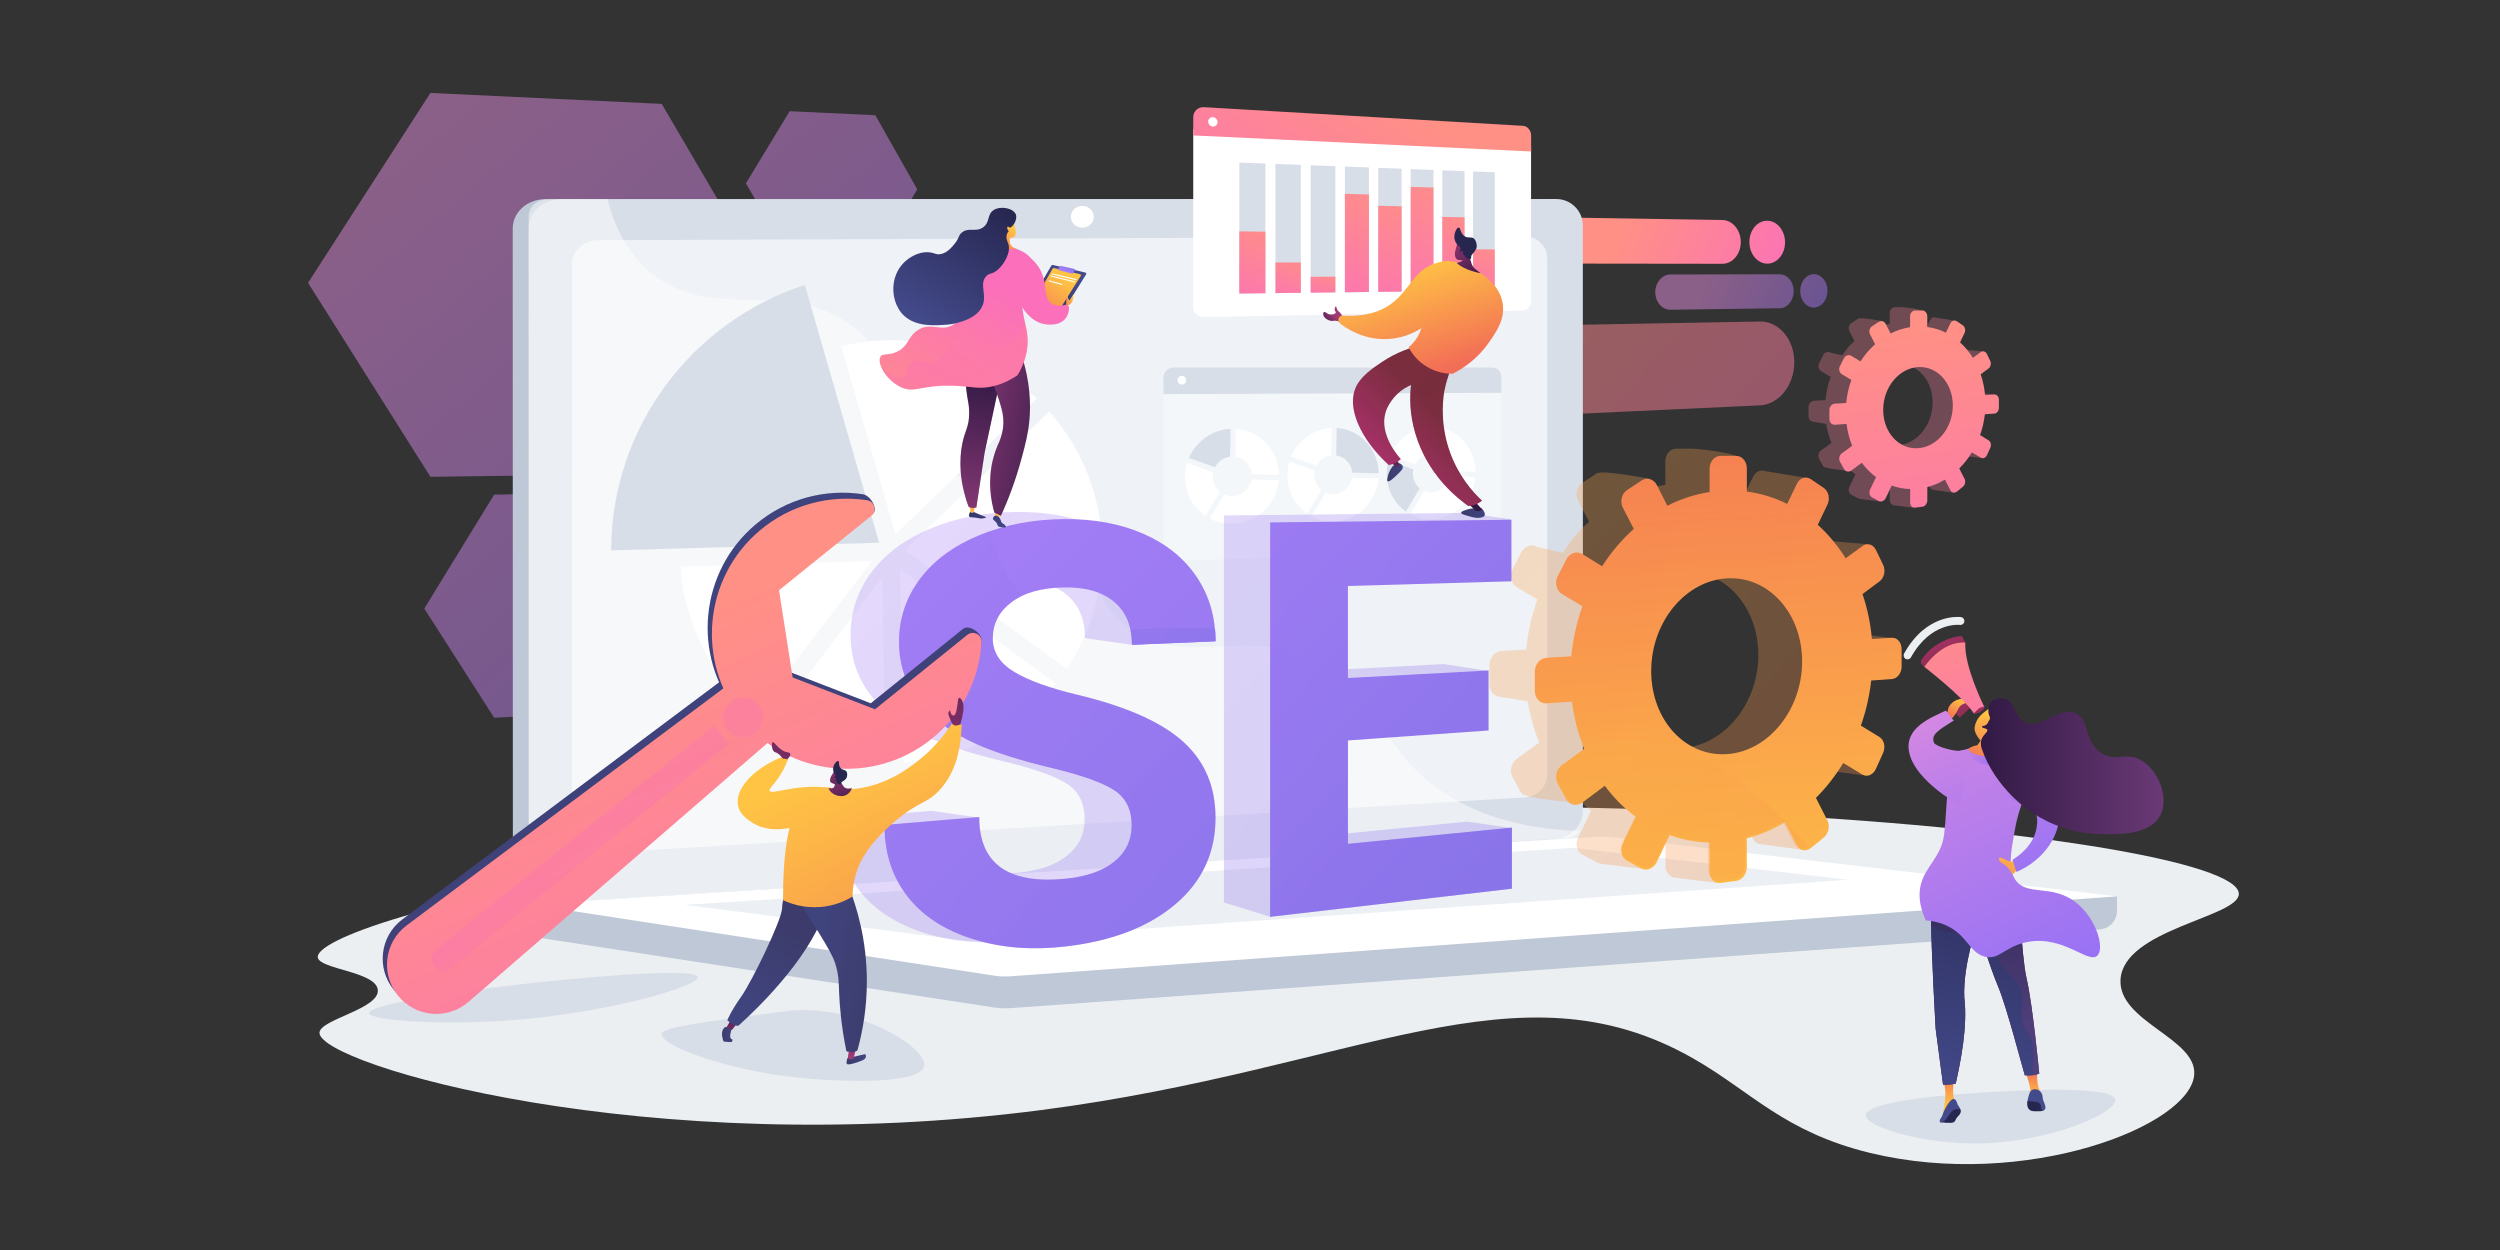 <?xml version="1.0" encoding="UTF-8"?>
<svg xmlns="http://www.w3.org/2000/svg" xmlns:xlink="http://www.w3.org/1999/xlink" viewBox="0 0 540 270">
  <rect x="0" y="0" width="540" height="270" fill="#333333" stroke="none"/>
  <defs>
    <style>
      .cls-1 {
        fill: url(#linear-gradient-61);
      }

      .cls-2 {
        fill: url(#linear-gradient-13);
      }

      .cls-3 {
        fill: #bfc8d6;
      }

      .cls-4 {
        fill: url(#linear-gradient-28);
      }

      .cls-5 {
        fill: url(#linear-gradient-65);
      }

      .cls-6 {
        fill: url(#linear-gradient-69);
      }

      .cls-7 {
        fill: url(#linear-gradient-53);
      }

      .cls-8 {
        fill: url(#linear-gradient-42);
      }

      .cls-9 {
        fill: url(#linear-gradient-39);
      }

      .cls-9, .cls-10, .cls-11, .cls-12, .cls-13, .cls-14, .cls-15, .cls-16, .cls-17, .cls-18, .cls-19, .cls-20, .cls-21, .cls-22, .cls-23 {
        mix-blend-mode: multiply;
      }

      .cls-9, .cls-11, .cls-12, .cls-14, .cls-15, .cls-16, .cls-17, .cls-18, .cls-19, .cls-20, .cls-21, .cls-22, .cls-23 {
        opacity: .3;
      }

      .cls-24 {
        fill: url(#linear-gradient-46);
      }

      .cls-10 {
        fill: url(#linear-gradient-71);
        opacity: .25;
      }

      .cls-25 {
        fill: url(#linear-gradient-70);
      }

      .cls-26 {
        fill: url(#linear-gradient-93);
      }

      .cls-27 {
        fill: url(#linear-gradient-95);
      }

      .cls-28 {
        fill: url(#linear-gradient-2);
      }

      .cls-29 {
        fill: url(#linear-gradient-64);
      }

      .cls-30 {
        fill: url(#linear-gradient-56);
      }

      .cls-31 {
        fill: url(#linear-gradient-43);
      }

      .cls-32 {
        fill: url(#linear-gradient-82);
      }

      .cls-33 {
        fill: url(#linear-gradient-10);
      }

      .cls-34 {
        fill: url(#linear-gradient-12);
      }

      .cls-35 {
        fill: url(#linear-gradient-40);
      }

      .cls-36 {
        fill: url(#linear-gradient-27);
      }

      .cls-37 {
        fill: url(#linear-gradient-68);
      }

      .cls-38 {
        fill: url(#linear-gradient-37);
      }

      .cls-11 {
        fill: url(#linear-gradient-16);
      }

      .cls-12 {
        fill: url(#linear-gradient-25);
      }

      .cls-39 {
        fill: url(#linear-gradient-4);
      }

      .cls-39, .cls-40 {
        opacity: .5;
      }

      .cls-41 {
        fill: url(#linear-gradient-75);
      }

      .cls-42, .cls-16 {
        fill: url(#linear-gradient-55);
      }

      .cls-43, .cls-44 {
        fill: #fff;
      }

      .cls-45 {
        fill: url(#linear-gradient-89);
      }

      .cls-13, .cls-46 {
        fill: #ebeff2;
      }

      .cls-47 {
        fill: url(#linear-gradient-52);
      }

      .cls-48 {
        fill: url(#linear-gradient-58);
      }

      .cls-49 {
        fill: url(#linear-gradient-47);
      }

      .cls-50 {
        fill: url(#linear-gradient-74);
      }

      .cls-51 {
        fill: url(#linear-gradient-97);
      }

      .cls-52 {
        fill: url(#linear-gradient-72);
      }

      .cls-53 {
        fill: url(#linear-gradient-35);
      }

      .cls-54 {
        fill: url(#linear-gradient-30);
      }

      .cls-55 {
        fill: url(#linear-gradient-76);
      }

      .cls-56 {
        fill: #eff2f6;
      }

      .cls-57 {
        fill: url(#linear-gradient-73);
      }

      .cls-14 {
        fill: url(#linear-gradient-9);
      }

      .cls-58 {
        fill: url(#linear-gradient-44);
      }

      .cls-59 {
        fill: url(#linear-gradient-96);
      }

      .cls-60 {
        fill: url(#linear-gradient-49);
      }

      .cls-61 {
        fill: url(#linear-gradient-3);
      }

      .cls-62 {
        fill: url(#linear-gradient-34);
      }

      .cls-63 {
        fill: url(#linear-gradient-5);
      }

      .cls-64 {
        fill: #444b8c;
      }

      .cls-65 {
        fill: #26264f;
      }

      .cls-15 {
        fill: url(#linear-gradient-60);
      }

      .cls-66 {
        fill: url(#linear-gradient-38);
      }

      .cls-67 {
        fill: url(#linear-gradient-91);
      }

      .cls-68 {
        fill: url(#linear-gradient-22);
      }

      .cls-69 {
        fill: url(#linear-gradient-24);
      }

      .cls-70 {
        fill: url(#linear-gradient-94);
      }

      .cls-71 {
        opacity: .47;
      }

      .cls-71, .cls-72 {
        fill: #d8dee8;
      }

      .cls-73 {
        fill: url(#linear-gradient-54);
      }

      .cls-74 {
        isolation: isolate;
      }

      .cls-75 {
        fill: url(#linear-gradient-92);
      }

      .cls-76 {
        fill: url(#linear-gradient-33);
      }

      .cls-77 {
        fill: url(#linear-gradient-79);
      }

      .cls-78 {
        fill: url(#linear-gradient-78);
      }

      .cls-79 {
        fill: url(#linear-gradient-51);
      }

      .cls-80 {
        fill: url(#linear-gradient-8);
      }

      .cls-81 {
        fill: url(#linear-gradient-66);
      }

      .cls-17 {
        fill: url(#linear-gradient-18);
      }

      .cls-82 {
        fill: url(#linear-gradient-57);
      }

      .cls-83 {
        fill: url(#linear-gradient-77);
      }

      .cls-84 {
        fill: url(#linear-gradient-88);
      }

      .cls-18 {
        fill: url(#linear-gradient-15);
      }

      .cls-85 {
        fill: url(#linear-gradient-14);
      }

      .cls-86 {
        fill: url(#linear-gradient-62);
      }

      .cls-87 {
        fill: url(#linear-gradient-29);
      }

      .cls-19 {
        fill: url(#linear-gradient-90);
      }

      .cls-88 {
        fill: url(#linear-gradient-20);
      }

      .cls-89 {
        fill: url(#linear-gradient-67);
      }

      .cls-90 {
        fill: url(#linear-gradient-17);
      }

      .cls-91 {
        fill: url(#linear-gradient-50);
      }

      .cls-92 {
        fill: url(#linear-gradient-7);
      }

      .cls-93 {
        fill: url(#linear-gradient-59);
      }

      .cls-94 {
        fill: url(#linear-gradient-11);
      }

      .cls-20 {
        fill: url(#linear-gradient-19);
      }

      .cls-95 {
        fill: url(#linear-gradient-80);
      }

      .cls-96 {
        fill: url(#linear-gradient-6);
      }

      .cls-97 {
        fill: url(#linear-gradient-83);
      }

      .cls-98 {
        fill: url(#linear-gradient-36);
      }

      .cls-99 {
        fill: url(#linear-gradient-21);
      }

      .cls-100 {
        fill: url(#linear-gradient-45);
      }

      .cls-101 {
        fill: url(#linear-gradient-85);
      }

      .cls-102 {
        fill: url(#linear-gradient-81);
      }

      .cls-103 {
        fill: url(#linear-gradient-84);
      }

      .cls-104 {
        fill: url(#linear-gradient-48);
      }

      .cls-44 {
        mix-blend-mode: soft-light;
        opacity: .48;
      }

      .cls-105 {
        fill: url(#linear-gradient-32);
      }

      .cls-106 {
        fill: url(#linear-gradient-86);
      }

      .cls-107 {
        fill: url(#linear-gradient-41);
      }

      .cls-21 {
        fill: url(#linear-gradient-87);
      }

      .cls-108 {
        fill: url(#linear-gradient);
      }

      .cls-109 {
        fill: url(#linear-gradient-23);
      }

      .cls-110 {
        fill: url(#linear-gradient-31);
      }

      .cls-111 {
        fill: url(#linear-gradient-63);
      }

      .cls-112 {
        fill: #f4f7fa;
      }

      .cls-23 {
        fill: url(#linear-gradient-26);
      }
    </style>
    <linearGradient id="linear-gradient" x1="87.21" y1="26.34" x2="235.36" y2="201.63" gradientUnits="userSpaceOnUse">
      <stop offset="0" stop-color="#e38ddd"/>
      <stop offset="1" stop-color="#9571f6"/>
    </linearGradient>
    <linearGradient id="linear-gradient-2" x1="138.24" y1="-8.83" x2="278.29" y2="156.87" xlink:href="#linear-gradient"/>
    <linearGradient id="linear-gradient-3" x1="56.65" y1="54.17" x2="201.29" y2="225.3" xlink:href="#linear-gradient"/>
    <linearGradient id="linear-gradient-4" x1="324.48" y1="58.65" x2="408.26" y2="132.67" gradientUnits="userSpaceOnUse">
      <stop offset="0" stop-color="#ff9085"/>
      <stop offset="1" stop-color="#fb6fbb"/>
    </linearGradient>
    <linearGradient id="linear-gradient-5" x1="349.86" y1="49.56" x2="388.99" y2="65.8" xlink:href="#linear-gradient-4"/>
    <linearGradient id="linear-gradient-6" x1="354.52" y1="41.03" x2="391.68" y2="56.45" xlink:href="#linear-gradient-4"/>
    <linearGradient id="linear-gradient-7" x1="367.78" y1="61.08" x2="397.07" y2="73.23" xlink:href="#linear-gradient"/>
    <linearGradient id="linear-gradient-8" x1="371.01" y1="54.2" x2="399.41" y2="65.99" xlink:href="#linear-gradient"/>
    <linearGradient id="linear-gradient-9" x1="223.31" y1="12.33" x2="516.15" y2="282.88" gradientUnits="userSpaceOnUse">
      <stop offset="0" stop-color="#ffc444"/>
      <stop offset="1" stop-color="#f36f56"/>
    </linearGradient>
    <linearGradient id="linear-gradient-10" x1="375.43" y1="211.72" x2="366.26" y2="67.98" xlink:href="#linear-gradient-9"/>
    <linearGradient id="linear-gradient-11" x1="160.28" y1="105.08" x2="458.08" y2="380.2" gradientUnits="userSpaceOnUse">
      <stop offset="0" stop-color="#aa80f9"/>
      <stop offset="1" stop-color="#6165d7"/>
    </linearGradient>
    <linearGradient id="linear-gradient-12" x1="205.99" y1="70.94" x2="467.04" y2="312.11" xlink:href="#linear-gradient-11"/>
    <linearGradient id="linear-gradient-13" x1="170.81" y1="106.72" x2="467.24" y2="380.58" xlink:href="#linear-gradient-11"/>
    <linearGradient id="linear-gradient-14" x1="213.37" y1="74.75" x2="475.74" y2="317.14" xlink:href="#linear-gradient-11"/>
    <linearGradient id="linear-gradient-15" x1="276.26" y1="96.21" x2="507.17" y2="309.54" xlink:href="#linear-gradient-9"/>
    <linearGradient id="linear-gradient-16" x1="136.97" y1="91.55" x2="389.36" y2="324.72" xlink:href="#linear-gradient-11"/>
    <linearGradient id="linear-gradient-17" x1="167.7" y1="58.29" x2="420.09" y2="291.46" xlink:href="#linear-gradient-11"/>
    <linearGradient id="linear-gradient-18" x1="196.82" y1="92.66" x2="459.19" y2="335.05" xlink:href="#linear-gradient-11"/>
    <linearGradient id="linear-gradient-19" x1="345.21" y1="27.32" x2="480.38" y2="152.2" xlink:href="#linear-gradient-4"/>
    <linearGradient id="linear-gradient-20" x1="411.26" y1="71.3" x2="420.38" y2="142.42" xlink:href="#linear-gradient-4"/>
    <linearGradient id="linear-gradient-21" x1="-2022.08" y1="807.79" x2="-2052.71" y2="927.03" gradientTransform="translate(1240.89 -1777.72) rotate(-38.87)" gradientUnits="userSpaceOnUse">
      <stop offset="0" stop-color="#40447e"/>
      <stop offset="1" stop-color="#3c3b6b"/>
    </linearGradient>
    <linearGradient id="linear-gradient-22" x1="-2088.61" y1="790.7" x2="-2119.24" y2="909.95" xlink:href="#linear-gradient-21"/>
    <linearGradient id="linear-gradient-23" x1="-2022.36" y1="809.33" x2="-2052.99" y2="928.57" gradientTransform="translate(1240.89 -1777.72) rotate(-38.87)" xlink:href="#linear-gradient-4"/>
    <linearGradient id="linear-gradient-24" x1="-2088.7" y1="792.29" x2="-2119.33" y2="911.54" gradientTransform="translate(1240.89 -1777.72) rotate(-38.87)" xlink:href="#linear-gradient-4"/>
    <linearGradient id="linear-gradient-25" x1="-2055.04" y1="849.85" x2="-2053.95" y2="826.88" gradientTransform="translate(2125.25 1175.79) rotate(49.38)" gradientUnits="userSpaceOnUse">
      <stop offset="0" stop-color="#ff9085"/>
      <stop offset=".03" stop-color="#ff8f87"/>
      <stop offset="1" stop-color="#fb6fbb"/>
    </linearGradient>
    <linearGradient id="linear-gradient-26" x1="-2100.88" y1="850.18" x2="-2099.77" y2="826.83" gradientTransform="translate(1240.89 -1777.72) rotate(-38.87)" xlink:href="#linear-gradient-25"/>
    <linearGradient id="linear-gradient-27" x1="-3978.04" y1="228.82" x2="-3973.85" y2="228.82" gradientTransform="translate(-3790.99) rotate(-180) scale(1 -1)" xlink:href="#linear-gradient-21"/>
    <linearGradient id="linear-gradient-28" x1="-3975.59" y1="218.44" x2="-3975" y2="228.11" gradientTransform="translate(-3790.99) rotate(-180) scale(1 -1)" gradientUnits="userSpaceOnUse">
      <stop offset="0" stop-color="#311944"/>
      <stop offset="1" stop-color="#a03976"/>
    </linearGradient>
    <linearGradient id="linear-gradient-29" x1="-3949.3" y1="216.85" x2="-3948.71" y2="226.52" xlink:href="#linear-gradient-28"/>
    <linearGradient id="linear-gradient-30" x1="-3952.23" y1="217.24" x2="-3961.9" y2="200.46" gradientTransform="translate(-3790.99) rotate(-180) scale(1 -1)" xlink:href="#linear-gradient-21"/>
    <linearGradient id="linear-gradient-31" x1="-3952.4" y1="217.33" x2="-3962.07" y2="200.56" gradientTransform="translate(-3790.99) rotate(-180) scale(1 -1)" xlink:href="#linear-gradient-21"/>
    <linearGradient id="linear-gradient-32" x1="-3966.09" y1="208.17" x2="-3982.42" y2="210.44" gradientTransform="translate(-3790.99) rotate(-180) scale(1 -1)" xlink:href="#linear-gradient-21"/>
    <linearGradient id="linear-gradient-33" x1="-3960.37" y1="169.83" x2="-3995.07" y2="243.12" gradientTransform="translate(-3790.99) rotate(-180) scale(1 -1)" xlink:href="#linear-gradient-9"/>
    <linearGradient id="linear-gradient-34" x1="-3973.76" y1="163.49" x2="-4008.46" y2="236.79" gradientTransform="translate(-3790.99) rotate(-180) scale(1 -1)" xlink:href="#linear-gradient-9"/>
    <linearGradient id="linear-gradient-35" x1="-3986.89" y1="111.54" x2="-4004.47" y2="180.89" xlink:href="#linear-gradient-28"/>
    <linearGradient id="linear-gradient-36" x1="-3973.94" y1="174.92" x2="-3971.24" y2="166.23" xlink:href="#linear-gradient-28"/>
    <linearGradient id="linear-gradient-37" x1="-3574.49" y1="-791.09" x2="-3570.39" y2="-797.87" gradientTransform="translate(-3471.51 -66.02) rotate(-163.78) scale(1 -1)" xlink:href="#linear-gradient-28"/>
    <linearGradient id="linear-gradient-38" x1="-3574.42" y1="-791.05" x2="-3570.31" y2="-797.82" gradientTransform="translate(-3471.51 -66.02) rotate(-163.78) scale(1 -1)" xlink:href="#linear-gradient-28"/>
    <linearGradient id="linear-gradient-39" x1="-3972.25" y1="164.21" x2="-4006.95" y2="237.5" gradientTransform="translate(-3790.99) rotate(-180) scale(1 -1)" xlink:href="#linear-gradient-9"/>
    <linearGradient id="linear-gradient-40" x1="-3949.21" y1="223.45" x2="-3946.94" y2="223.45" gradientTransform="translate(-3790.99) rotate(-180) scale(1 -1)" xlink:href="#linear-gradient-21"/>
    <linearGradient id="linear-gradient-41" x1="177.2" y1="128.47" x2="162.87" y2="184.97" gradientTransform="matrix(1,0,0,1,0,0)" xlink:href="#linear-gradient-28"/>
    <linearGradient id="linear-gradient-42" x1="299.64" y1="19.85" x2="270.09" y2="68.17" xlink:href="#linear-gradient-4"/>
    <linearGradient id="linear-gradient-43" x1="273.55" y1="47.17" x2="266.3" y2="69.79" xlink:href="#linear-gradient-4"/>
    <linearGradient id="linear-gradient-44" x1="279.92" y1="54.72" x2="275.92" y2="67.22" xlink:href="#linear-gradient-4"/>
    <linearGradient id="linear-gradient-45" x1="286.81" y1="58.24" x2="284.34" y2="65.95" xlink:href="#linear-gradient-4"/>
    <linearGradient id="linear-gradient-46" x1="297.66" y1="38.21" x2="286.77" y2="72.2" xlink:href="#linear-gradient-4"/>
    <linearGradient id="linear-gradient-47" x1="304.25" y1="41.14" x2="294.65" y2="71.12" xlink:href="#linear-gradient-4"/>
    <linearGradient id="linear-gradient-48" x1="311.98" y1="36.61" x2="300.51" y2="72.43" xlink:href="#linear-gradient-4"/>
    <linearGradient id="linear-gradient-49" x1="317.44" y1="43.9" x2="309.09" y2="69.97" xlink:href="#linear-gradient-4"/>
    <linearGradient id="linear-gradient-50" x1="322.62" y1="51.78" x2="317.64" y2="67.32" xlink:href="#linear-gradient-4"/>
    <linearGradient id="linear-gradient-51" x1="-3925.36" y1="110.82" x2="-3920.24" y2="110.82" gradientTransform="translate(-3604.63) rotate(-180) scale(1 -1)" xlink:href="#linear-gradient-21"/>
    <linearGradient id="linear-gradient-52" x1="-3907.65" y1="102.03" x2="-3904.27" y2="102.03" gradientTransform="translate(-3604.63) rotate(-180) scale(1 -1)" xlink:href="#linear-gradient-21"/>
    <linearGradient id="linear-gradient-53" x1="-3922.86" y1="110.57" x2="-3921.01" y2="114.42" gradientTransform="translate(-3604.63) rotate(-180) scale(1 -1)" xlink:href="#linear-gradient-28"/>
    <linearGradient id="linear-gradient-54" x1="-3905" y1="95.36" x2="-3907.84" y2="108" gradientTransform="translate(-3604.63) rotate(-180) scale(1 -1)" xlink:href="#linear-gradient-28"/>
    <linearGradient id="linear-gradient-55" x1="-3905.73" y1="105.03" x2="-3918.84" y2="91.92" gradientTransform="translate(-3604.63) rotate(-180) scale(1 -1)" gradientUnits="userSpaceOnUse">
      <stop offset="0" stop-color="#ab316d"/>
      <stop offset="1" stop-color="#792d3d"/>
    </linearGradient>
    <linearGradient id="linear-gradient-56" x1="-3897.05" y1="96.35" x2="-3910.16" y2="83.24" xlink:href="#linear-gradient-55"/>
    <linearGradient id="linear-gradient-57" x1="-3914.25" y1="55.32" x2="-3921.5" y2="77.69" gradientTransform="translate(-3604.63) rotate(-180) scale(1 -1)" xlink:href="#linear-gradient-9"/>
    <linearGradient id="linear-gradient-58" x1="-3890.58" y1="70.3" x2="-3892.83" y2="68.05" gradientTransform="translate(-3604.63) rotate(-180) scale(1 -1)" xlink:href="#linear-gradient-28"/>
    <linearGradient id="linear-gradient-59" x1="-3904.67" y1="58.43" x2="-3911.92" y2="80.8" gradientTransform="translate(-3604.63) rotate(-180) scale(1 -1)" xlink:href="#linear-gradient-9"/>
    <linearGradient id="linear-gradient-60" x1="-3914.57" y1="55.22" x2="-3921.82" y2="77.59" gradientTransform="translate(-3604.63) rotate(-180) scale(1 -1)" xlink:href="#linear-gradient-9"/>
    <linearGradient id="linear-gradient-61" x1="-3923.73" y1="60.96" x2="-3917.9" y2="51.35" gradientTransform="translate(-3604.63) rotate(-180) scale(1 -1)" xlink:href="#linear-gradient-28"/>
    <linearGradient id="linear-gradient-62" x1="-3924.14" y1="60.71" x2="-3918.31" y2="51.1" gradientTransform="translate(-3604.63) rotate(-180) scale(1 -1)" xlink:href="#linear-gradient-28"/>
    <linearGradient id="linear-gradient-63" x1="-3924.03" y1="60.78" x2="-3918.21" y2="51.17" gradientTransform="translate(-3604.63) rotate(-180) scale(1 -1)" xlink:href="#linear-gradient-28"/>
    <linearGradient id="linear-gradient-64" x1="-2965.05" y1="137.29" x2="-2968.8" y2="145.52" gradientTransform="translate(-2547.02) rotate(-180) scale(1 -1)" xlink:href="#linear-gradient-55"/>
    <linearGradient id="linear-gradient-65" x1="-2969.45" y1="149.4" x2="-2973.41" y2="158.09" gradientTransform="translate(-2547.02) rotate(-180) scale(1 -1)" xlink:href="#linear-gradient-55"/>
    <linearGradient id="linear-gradient-66" x1="-2866.24" y1="1004.72" x2="-2862.6" y2="1007.82" gradientTransform="translate(-2612.55 222.65) rotate(159.33) scale(1 -1)" xlink:href="#linear-gradient-9"/>
    <linearGradient id="linear-gradient-67" x1="1166.64" y1="237.21" x2="1166.64" y2="231.29" gradientTransform="translate(-727.45)" xlink:href="#linear-gradient-9"/>
    <linearGradient id="linear-gradient-68" x1="1148.57" y1="238.9" x2="1148.57" y2="231.76" gradientTransform="translate(-727.45)" xlink:href="#linear-gradient-9"/>
    <linearGradient id="linear-gradient-69" x1="1144.58" y1="210.85" x2="1167.94" y2="210.85" gradientTransform="translate(-727.45)" gradientUnits="userSpaceOnUse">
      <stop offset="0" stop-color="#311944"/>
      <stop offset="1" stop-color="#893976"/>
    </linearGradient>
    <linearGradient id="linear-gradient-70" x1="-2969.37" y1="239.04" x2="-2985.12" y2="175.45" gradientTransform="translate(-2547.02) rotate(-180) scale(1 -1)" gradientUnits="userSpaceOnUse">
      <stop offset="0" stop-color="#444b8c"/>
      <stop offset="1" stop-color="#26264f"/>
    </linearGradient>
    <linearGradient id="linear-gradient-71" x1="1150.46" y1="189.49" x2="1167.29" y2="217.76" xlink:href="#linear-gradient-69"/>
    <linearGradient id="linear-gradient-72" x1="-2952.27" y1="132.59" x2="-2989.77" y2="214.89" gradientTransform="translate(-2547.02) rotate(-180) scale(1 -1)" xlink:href="#linear-gradient"/>
    <linearGradient id="linear-gradient-73" x1="-2958.16" y1="145.96" x2="-2980.26" y2="194.48" gradientTransform="translate(-2547.02) rotate(-180) scale(1 -1)" xlink:href="#linear-gradient"/>
    <linearGradient id="linear-gradient-74" x1="1153.58" y1="156.42" x2="1159.43" y2="165.71" gradientTransform="translate(-727.45)" xlink:href="#linear-gradient"/>
    <linearGradient id="linear-gradient-75" x1="-2982.1" y1="181.27" x2="-2978.01" y2="197.51" gradientTransform="translate(-2547.02) rotate(-180) scale(1 -1)" xlink:href="#linear-gradient-9"/>
    <linearGradient id="linear-gradient-76" x1="-2968.6" y1="139.5" x2="-2991.83" y2="190.49" gradientTransform="translate(-2547.02) rotate(-180) scale(1 -1)" xlink:href="#linear-gradient"/>
    <linearGradient id="linear-gradient-77" x1="-2963" y1="132.42" x2="-2980.57" y2="170.99" gradientTransform="translate(-2547.02) rotate(-180) scale(1 -1)" xlink:href="#linear-gradient-4"/>
    <linearGradient id="linear-gradient-78" x1="1159.29" y1="155.78" x2="1153.58" y2="165.01" gradientTransform="translate(-727.45)" xlink:href="#linear-gradient-9"/>
    <linearGradient id="linear-gradient-79" x1="1155.34" y1="165.51" x2="1194.8" y2="165.51" gradientTransform="translate(-727.45)" gradientUnits="userSpaceOnUse">
      <stop offset="0" stop-color="#311944"/>
      <stop offset="1" stop-color="#6b3976"/>
    </linearGradient>
    <linearGradient id="linear-gradient-80" x1="511.37" y1="57.88" x2="505.26" y2="67.77" gradientTransform="translate(-81.01 217.58) rotate(-13.66)" xlink:href="#linear-gradient-9"/>
    <linearGradient id="linear-gradient-81" x1="-2974.15" y1="152.59" x2="-2975.15" y2="154.8" gradientTransform="translate(-2547.02) rotate(-180) scale(1 -1)" xlink:href="#linear-gradient-55"/>
    <linearGradient id="linear-gradient-82" x1="2589.05" y1="-275.95" x2="2586.13" y2="-285.58" gradientTransform="translate(-2391.56 84.81) rotate(6.76)" xlink:href="#linear-gradient-70"/>
    <linearGradient id="linear-gradient-83" x1="2586.53" y1="-277.82" x2="2586.53" y2="-293.29" gradientTransform="translate(-2391.56 84.81) rotate(6.76)" xlink:href="#linear-gradient-9"/>
    <linearGradient id="linear-gradient-84" x1="2592.22" y1="-277.82" x2="2592.22" y2="-293.29" gradientTransform="translate(-2391.56 84.81) rotate(6.76)" xlink:href="#linear-gradient-9"/>
    <linearGradient id="linear-gradient-85" x1="2593.3" y1="-277.24" x2="2590.38" y2="-286.87" gradientTransform="translate(-2391.56 84.81) rotate(6.76)" xlink:href="#linear-gradient-70"/>
    <linearGradient id="linear-gradient-86" x1="2585.19" y1="-311.2" x2="2583.77" y2="-279.24" gradientTransform="translate(-2391.56 84.81) rotate(6.76)" xlink:href="#linear-gradient-69"/>
    <linearGradient id="linear-gradient-87" x1="2585.19" y1="-311.2" x2="2583.77" y2="-279.24" gradientTransform="translate(-2391.56 84.81) rotate(6.76)" xlink:href="#linear-gradient-69"/>
    <linearGradient id="linear-gradient-88" x1="2606.85" y1="-297.6" x2="2580.8" y2="-298.79" gradientTransform="translate(-2391.56 84.81) rotate(6.76)" xlink:href="#linear-gradient-69"/>
    <linearGradient id="linear-gradient-89" x1="2568.3" y1="-290.78" x2="2586.77" y2="-330.24" gradientTransform="translate(-2391.56 84.81) rotate(6.76)" xlink:href="#linear-gradient-4"/>
    <linearGradient id="linear-gradient-90" x1="-2889.81" y1="-816.78" x2="-2875.38" y2="-787.12" gradientTransform="translate(-2776.97 5.8) rotate(-163.23) scale(1 -1)" xlink:href="#linear-gradient-4"/>
    <linearGradient id="linear-gradient-91" x1="2588.65" y1="-341.97" x2="2585.32" y2="-336.58" gradientTransform="translate(-2391.56 84.81) rotate(6.76)" xlink:href="#linear-gradient-9"/>
    <linearGradient id="linear-gradient-92" x1="2601.06" y1="-333.63" x2="2594.34" y2="-322.77" gradientTransform="translate(-2391.56 84.81) rotate(6.76)" xlink:href="#linear-gradient-70"/>
    <linearGradient id="linear-gradient-93" x1="2643.58" y1="-291.19" x2="2637.78" y2="-280.3" gradientTransform="translate(-2429.72 74.55) rotate(5.97)" xlink:href="#linear-gradient-9"/>
    <linearGradient id="linear-gradient-94" x1="2600.37" y1="-334.33" x2="2601.97" y2="-337.64" gradientTransform="translate(-2391.56 84.81) rotate(6.76)" xlink:href="#linear-gradient-11"/>
    <linearGradient id="linear-gradient-95" x1="2602.48" y1="-329.34" x2="2600.87" y2="-326.73" gradientTransform="translate(-2391.56 84.81) rotate(6.76)" xlink:href="#linear-gradient-9"/>
    <linearGradient id="linear-gradient-96" x1="2576.59" y1="-286.9" x2="2595.06" y2="-326.36" gradientTransform="translate(-2391.56 84.81) rotate(6.76)" xlink:href="#linear-gradient-4"/>
    <linearGradient id="linear-gradient-97" x1="2570.15" y1="-319.4" x2="2583.62" y2="-348.18" gradientTransform="translate(-2391.56 84.81) rotate(6.76)" xlink:href="#linear-gradient-70"/>
  </defs>
  <g class="cls-74">
    <g id="_圖層_1" data-name="圖層 1">
      <path class="cls-46" d="M147.55,185.67c-56.12,8.37-79.35,17.48-78.91,21.12.31,2.58,12.61,3.05,12.97,7.04.37,4.13-12.57,6.36-12.6,9.26-.05,6.79,70.79,27.75,155.98,16.67,68.44-8.9,102.72-32.84,140.79-11.11,12.51,7.14,19.57,15.87,38.16,20.38,33.44,8.11,69.45-5.83,70.02-17.04.39-7.78-16.43-11.34-15.93-20.38.6-10.91,25.55-13.5,25.56-18.52.04-13.48-179.33-30.78-336.03-7.41Z"/>
      <path class="cls-72" d="M111.43,212.72c-2.63.31-31.83,3.78-31.68,6.11.11,1.67,15.19,2.55,28.9,1.67,21.84-1.41,42.36-7.44,42.05-9.45-.35-2.27-27.32.27-39.27,1.67Z"/>
      <path class="cls-72" d="M167.93,218.64c-16.55,2.19-24.82,3.28-25.01,4.63-.37,2.61,13.98,7.81,28.9,9.45,8.77.96,26.88,1.69,27.79-2.41.87-3.95-14.06-13.24-28.71-12.04-.42.03-1.27.15-2.96.37Z"/>
      <path class="cls-72" d="M430.24,235.87c-3.71.21-27.07,1.52-27.23,5-.12,2.56,12.33,6.29,24.45,6.11,15.37-.22,29.92-6.7,29.45-9.45-.53-3.14-20.69-2-26.68-1.67Z"/>
      <g class="cls-40">
        <polygon class="cls-108" points="142.93 22.44 92.97 20.08 66.54 61.09 92.97 102.99 142.93 102.32 166.57 62.78 142.93 22.44"/>
        <polygon class="cls-28" points="189.07 24.89 170.57 24.02 161.12 39.6 170.57 55.84 189.07 56.25 198.12 40.89 189.07 24.89"/>
        <polygon class="cls-61" points="135.93 106.36 106.74 106.84 91.65 131.45 106.74 155.03 135.93 153.52 150.06 129.46 135.93 106.36"/>
      </g>
      <g>
        <path class="cls-39" d="M380.11,69.45l-62.07,1.12c-5.05.09-9.2,4.67-9.2,10.23s4.15,9.87,9.2,9.64l62.07-2.88c4.14-.19,7.46-4.35,7.46-9.3s-3.32-8.89-7.46-8.82Z"/>
        <g>
          <path class="cls-63" d="M372.05,47.52l-31.36-.5c-2.43-.04-4.41,2.16-4.41,4.92s1.98,4.99,4.41,5l31.36.04c2.2,0,3.96-2.1,3.96-4.69s-1.77-4.73-3.96-4.76Z"/>
          <path class="cls-96" d="M385.57,52.35c0,2.54-1.71,4.6-3.83,4.6-2.13,0-3.87-2.09-3.87-4.67s1.74-4.64,3.87-4.6c2.12.03,3.83,2.12,3.83,4.67Z"/>
        </g>
        <g class="cls-40">
          <path class="cls-92" d="M384.42,59.24l-23.6.05c-1.81,0-3.28,1.72-3.28,3.83s1.47,3.8,3.28,3.78l23.6-.32c1.67-.02,3.02-1.68,3.02-3.69s-1.35-3.65-3.02-3.64Z"/>
          <path class="cls-80" d="M394.74,62.8c0,1.98-1.31,3.61-2.94,3.63-1.63.02-2.96-1.58-2.96-3.58s1.33-3.63,2.96-3.63c1.62,0,2.94,1.6,2.94,3.58Z"/>
        </g>
      </g>
      <g>
        <g>
          <path class="cls-3" d="M457.27,193.6l-343.05-2.49v7.55c0,2.05,1.5,3.79,3.52,4.1l97.01,14.86c1.15.18,2.32.22,3.48.14l235.31-17c2.1-.15,3.73-1.9,3.73-4.01v-3.15Z"/>
          <g>
            <path class="cls-3" d="M332.77,181.14l-215.01,13.86c-3.85.25-6.98-2.38-6.98-5.87l-.03-139.78c0-3.49,3.13-6.32,6.97-6.32l215.01-.04c3.17,0,5.73,2.56,5.73,5.71l.02,126.36c0,3.15-2.56,5.88-5.73,6.08Z"/>
            <path class="cls-72" d="M336.2,181.14l-215.01,13.86c-3.85.25-6.98-2.38-6.98-5.87l-.03-139.78c0-3.49,3.13-6.32,6.97-6.32l215.01-.04c3.17,0,5.73,2.56,5.73,5.71l.02,126.36c0,3.15-2.56,5.88-5.73,6.08Z"/>
            <path class="cls-56" d="M329.5,172.23l-200.26,12.04c-3.13.19-5.68-1.97-5.68-4.82l-.02-122.38c0-2.85,2.54-5.17,5.67-5.18l200.26-.79c2.61-.01,4.73,2.08,4.73,4.68l.02,111.46c0,2.59-2.11,4.82-4.73,4.98Z"/>
            <path class="cls-43" d="M236.26,46.83c0,1.3-1.11,2.35-2.47,2.36-1.37,0-2.48-1.05-2.48-2.35,0-1.3,1.11-2.36,2.48-2.36,1.37,0,2.47,1.05,2.47,2.35Z"/>
            <path class="cls-44" d="M285.26,142.88c-16.66-8.11-29.76,2.17-42.4-7.97-7.67-6.15-3.9-10.74-13.34-19.93-10.45-10.18-17.25-6.76-27.75-15.92-13.28-11.58-6.64-20.6-18.07-28.92-13.87-10.09-28.83-.75-42.04-10.42-5.7-4.17-8.82-10.24-10.45-16.7h-12.92c-2.26,0-4.1,1.66-4.1,3.71l.03,144.99c0,2.05,1.84,3.59,4.1,3.45l220.25-14.2c1.08-.07,2.04-.64,2.65-1.47-16.12-.53-26.03-5.42-32.36-10.48-12.39-9.89-10.24-19.65-23.6-26.16Z"/>
          </g>
          <path class="cls-43" d="M344.77,180.75l-230.56,14.59,100.53,15.4c1.15.18,2.32.22,3.48.14l239.04-17.27-108.83-12.75c-1.22-.14-2.44-.18-3.67-.1Z"/>
          <polygon class="cls-71" points="147.86 195.45 339.8 183.13 399.21 190.03 208.92 203.21 147.86 195.45"/>
        </g>
        <g>
          <path class="cls-72" d="M189.89,117.23l-16.04-55.67c-24.22,7.83-41.76,30.53-41.85,57.33l57.9-1.66Z"/>
          <g>
            <path class="cls-43" d="M146.97,122.37c.9,12.74,7.03,24.04,16.26,31.76l25.09-32.94-41.35,1.19Z"/>
            <path class="cls-43" d="M193.42,115.36c9.65-9.24,21.27-20.39,30.5-29.29-8.18-7.79-19.26-12.58-31.46-12.58-3.7,0-7.3.44-10.75,1.27l11.7,40.6Z"/>
            <path class="cls-43" d="M195.44,118.85l34.93,25.66c4.87-7.26,7.72-16,7.72-25.4,0-11.59-4.32-22.18-11.45-30.22-2.55,2.46-5.39,5.2-8.51,8.19-9.44,9.07-18.93,18.17-22.69,21.77Z"/>
            <path class="cls-43" d="M194.42,122.95l.68,41.7c13.32-.76,25.11-7.23,32.95-17l-33.63-24.7Z"/>
            <path class="cls-43" d="M190.54,124.72l-24.21,31.79c7.08,4.96,15.62,7.95,24.86,8.21l-.65-39.99Z"/>
          </g>
        </g>
        <g>
          <g>
            <path class="cls-112" d="M251.32,83.87v35.2c0,1.17.95,2.09,2.11,2.06l68.94-1.91c1.06-.03,1.92-.95,1.92-2.07v-33.5l-72.98.22Z"/>
            <path class="cls-72" d="M322.37,79.4h-68.94c-1.17,0-2.11.95-2.11,2.12v3.61l72.98-.28v-3.43c0-1.11-.86-2.01-1.92-2.01Z"/>
            <path class="cls-43" d="M256.23,82.13c0,.52-.42.94-.94.94-.52,0-.94-.42-.94-.94s.42-.94.94-.94c.52,0,.94.42.94.94Z"/>
          </g>
          <g>
            <path class="cls-72" d="M262.44,100.93c.64-1.22,1.84-2.11,3.26-2.29l.1-6.01c-4.02.19-7.45,2.73-8.99,6.28l5.63,2.02Z"/>
            <path class="cls-43" d="M266.83,98.65c1.91.26,3.39,1.82,3.57,3.78l5.89.15c-.08-5.32-4.16-9.61-9.36-9.94l-.1,6.01Z"/>
            <path class="cls-43" d="M270.35,103.56c-.35,2.01-2.08,3.56-4.16,3.6-.62.01-1.2-.11-1.73-.34l-3.14,5.19c1.45.76,3.11,1.18,4.87,1.14,5.27-.12,9.57-4.26,10.05-9.44l-5.89-.15Z"/>
            <path class="cls-43" d="M260.36,111.43l3.15-5.19c-.95-.77-1.56-1.95-1.56-3.29,0-.32.04-.64.1-.94l-5.64-2.02c-.3.97-.45,1.99-.45,3.05,0,3.51,1.74,6.58,4.4,8.39Z"/>
          </g>
          <g>
            <path class="cls-43" d="M284.37,100.62c.62-1.21,1.79-2.07,3.16-2.26l.1-5.93c-3.9.19-7.24,2.69-8.73,6.19l5.47,1.99Z"/>
            <path class="cls-72" d="M288.62,98.37c1.85.26,3.3,1.8,3.47,3.72l5.72.15c-.07-5.24-4.04-9.47-9.09-9.8l-.1,5.92Z"/>
            <path class="cls-43" d="M292.05,103.21c-.34,1.98-2.02,3.51-4.04,3.55-.6.01-1.17-.11-1.68-.33l-3.05,5.11c1.41.75,3.02,1.16,4.73,1.12,5.11-.12,9.29-4.2,9.76-9.3l-5.72-.15Z"/>
            <path class="cls-43" d="M282.34,110.96l3.06-5.11c-.92-.76-1.51-1.92-1.51-3.24,0-.32.03-.63.1-.93l-5.47-1.99c-.29.95-.44,1.96-.44,3.01,0,3.46,1.69,6.48,4.27,8.26Z"/>
          </g>
          <g>
            <path class="cls-43" d="M305.66,100.31c.6-1.19,1.74-2.04,3.07-2.22l.09-5.84c-3.79.18-7.03,2.65-8.48,6.1l5.31,1.96Z"/>
            <path class="cls-43" d="M309.79,98.09c1.8.26,3.2,1.77,3.37,3.67l5.56.15c-.07-5.16-3.93-9.34-8.84-9.66l-.09,5.84Z"/>
            <path class="cls-43" d="M313.12,102.87c-.33,1.95-1.96,3.46-3.92,3.5-.58.01-1.13-.11-1.63-.33l-2.96,5.04c1.37.74,2.93,1.15,4.59,1.11,4.97-.11,9.02-4.13,9.48-9.17l-5.56-.15Z"/>
            <path class="cls-72" d="M303.69,110.51l2.97-5.04c-.9-.75-1.47-1.9-1.47-3.19,0-.31.03-.62.1-.91l-5.32-1.96c-.28.94-.43,1.93-.43,2.96,0,3.41,1.64,6.39,4.15,8.15Z"/>
          </g>
        </g>
      </g>
      <g>
        <g>
          <path class="cls-14" d="M395.85,164.75l1.56-3.44c.58-1.29.24-2.83-.78-3.46l-4.04-2.48c1.09-3.1,1.86-6.38,2.25-9.77l4.51-.32c1.16-.08,2.1-1.3,2.1-2.71v-3.77c0-1.42-.94-2.51-2.1-2.45l-4.39.25c-.3-3.42-1-6.68-2.04-9.72l3.71-2.75c.12-.09.23-.19.33-.3l.47,1.23,6.1-7.5-7.96-.68c-.35-.45-.82-.72-1.32-.78-.44-.05-.91.06-1.33.37l-3.67,2.66c-1.71-2.74-3.74-5.18-6.05-7.25l.28-.58,5.61,1.14.71-9.28-8.51-1.4c-.98-.38-2.09.1-2.62,1.21l-2.12,4.36c-2.72-1.35-.47-2.77-3.56-3.19l3.23-4.76c0-1.48-9.47-2.47-10.74-2.47h-3.42c-1.3,0-2.35,1.22-2.35,2.72v5.1c-3.2.49-6.28,1.51-9.18,2.98l5.85-4.3s-10.3-1.95-11.47-1.18l-3.13,2.07c-1.19.78-1.59,2.5-.91,3.82l2.37,4.59c-2.59,2.31-3.7,3.64-5.66,6.69l-5.51-1.24c-1.22-.75-2.78-.24-3.48,1.14l-1.89,3.67c-.71,1.39-.29,3.11.94,3.85l4.44,2.66c-1.23,3.42-2.06,7.06-2.42,10.83l-5.33.3c-1.43.08-2.6,1.43-2.6,3.01v4.21c0,1.43.96,2.55,2.21,2.67h0s6.05.97,6.05.97c.5,3.15,1.34,6.13,2.48,8.91l-4.82,3.51c-1.23.89-1.65,2.67-.94,3.97l1.89,3.43c.71,1.29,11.92,2.07,11.92,2.07l-3.56-5c1.95,2.62,4.22,4.88,6.73,6.74l-2.81,5.8c-.69,1.41-.28,3.08.91,3.71l3.13,1.67c.2.11.41.17.62.21v.06s9.76,1.2,9.76,1.2l.96-7.38c1.14.17,2.29.28,3.46.31v6.31c0,1.12.59,2.01,1.42,2.32l-.04.18,9.69,1.21.19-11.97c1.77-.67,3.48-1.51,5.11-2.49l2.58,5c.32.62.84.99,1.42,1.08h0s9.36,1.27,9.36,1.27l-3.21-8.82-1.29.4-2.13-4.18c2.24-2.23,4.24-4.77,5.94-7.55l4.18,2.5c1.03.61,2.33.06,2.92-1.24ZM363.78,161.52c-9.16.82-16.77-7.22-16.77-17.98s7.6-19.75,16.77-20.09c8.94-.33,16.02,7.75,16.02,18.03s-7.09,19.24-16.02,20.04ZM402.92,140.87l6.34-3-6.34-.77v3.77ZM395.13,166.49l7.25.98,1.06-2.47-6.01-3.65-2.3,5.15Z"/>
          <path class="cls-33" d="M408.7,137.76l-4.37.25c-.3-3.41-.99-6.66-2.03-9.69l3.69-2.75c1.01-.75,1.35-2.34.77-3.55l-1.55-3.23c-.59-1.22-1.88-1.6-2.9-.86l-3.65,2.66c-1.7-2.73-3.72-5.17-6.02-7.23l2.1-4.39c.6-1.26.24-2.86-.8-3.57l-2.79-1.9c-1.06-.72-2.41-.28-3.02.99l-2.1,4.35c-2.7-1.35-5.62-2.26-8.71-2.67v-5.02c0-1.48-1.03-2.68-2.3-2.68h-3.4c-1.29,0-2.34,1.22-2.34,2.72v5.08c-3.18.49-6.24,1.5-9.13,2.97l-2.27-4.47c-.67-1.31-2.15-1.76-3.32-.98l-3.12,2.07c-1.18.78-1.58,2.49-.9,3.81l2.36,4.57c-2.58,2.3-4.89,5.02-6.84,8.07l-4.26-2.63c-1.21-.74-2.76-.24-3.46,1.13l-1.88,3.66c-.71,1.38-.29,3.1.94,3.84l4.41,2.65c-1.22,3.41-2.05,7.04-2.41,10.8l-5.3.31c-1.43.08-2.58,1.43-2.58,3v4.19c0,1.58,1.16,2.77,2.58,2.67l5.44-.38c.46,3.63,1.37,7.06,2.65,10.22l-4.8,3.5c-1.22.89-1.64,2.67-.94,3.96l1.88,3.42c.7,1.28,2.25,1.59,3.46.69l4.85-3.61c1.94,2.61,4.19,4.87,6.69,6.72l-2.8,5.78c-.68,1.41-.28,3.07.9,3.7l3.12,1.67c1.16.62,2.65-.01,3.32-1.41l2.77-5.81c2.74.99,5.63,1.55,8.63,1.63v6.29c0,1.5,1.05,2.58,2.34,2.42l3.4-.44c1.27-.16,2.3-1.5,2.3-2.98v-6.22c2.91-.75,5.67-1.94,8.24-3.49l2.57,4.98c.61,1.19,1.97,1.46,3.02.6l2.79-2.26c1.04-.85,1.4-2.49.8-3.67l-2.49-4.9c2.23-2.22,4.22-4.76,5.9-7.53l4.15,2.5c1.02.61,2.32.06,2.9-1.23l1.55-3.43c.58-1.28.24-2.83-.77-3.45l-4.02-2.47c1.09-3.09,1.85-6.36,2.23-9.74l4.48-.32c1.16-.08,2.09-1.29,2.09-2.71v-3.76c0-1.41-.93-2.5-2.09-2.44ZM373.33,162.86c-9.11.82-16.67-7.2-16.67-17.92s7.56-19.7,16.67-20.03c8.89-.33,15.93,7.72,15.93,17.97s-7.05,19.19-15.93,19.99Z"/>
        </g>
        <g class="cls-22">
          <path class="cls-94" d="M234.29,177.01c0-3.45-1.24-5.99-3.73-7.65-2.5-1.66-7.05-3.29-13.7-4.88-6.76-1.62-12.18-3.33-16.22-5.13-11.2-5-16.91-12.43-16.91-22.19,0-5.07,1.54-9.64,4.6-13.68,3.04-4.01,7.37-7.16,12.95-9.44,5.51-2.25,11.61-3.4,18.28-3.46,6.61-.06,12.41,1.04,17.44,3.27,4.97,2.21,8.79,5.34,11.49,9.39,2.68,4.03-3.91,10.84-3.91,16.06l-10.23-1.47c0-4.06-1.3-7.17-3.92-9.34-2.63-2.19-6.35-3.22-11.2-3.1-4.73.13-8.44,1.19-11.1,3.21-2.68,2.03-4.03,4.65-4.03,7.84,0,2.98,1.58,5.41,4.72,7.28,3.12,1.85,7.67,3.49,13.61,4.91,10.72,2.55,18.37,5.96,23.09,10.23,4.67,4.22,6.99,9.69,6.99,16.44,0,7.5-2.83,13.68-8.56,18.59-5.8,4.98-13.75,8.08-23.95,9.27-7.23.85-13.92.34-20.04-1.55-6.21-1.92-11-4.99-14.34-9.23-3.36-4.27-5.05-9.46-5.05-15.54l20.59-1.7,10.41,1.48s-2.24,12.94,8.42,11.88c4.54-.45,8.05-1.69,10.55-3.71,2.49-2.01,3.73-4.59,3.73-7.75Z"/>
          <path class="cls-34" d="M321.54,144.93l-40.27,13.63v22.41l35.63-3.5,9.75,1.41-52.32,19.15-9.96-3.09v-83.6l52.43-.56,9.67,1.4-45.19,12.94v19.94l30.56-1.63,9.71,1.5Z"/>
        </g>
        <g>
          <path class="cls-2" d="M244.45,178.35c0-3.44-1.23-5.98-3.71-7.62-2.49-1.66-7.01-3.27-13.62-4.86-6.72-1.61-12.11-3.32-16.12-5.11-11.14-4.98-16.81-12.39-16.81-22.12,0-5.06,1.53-9.61,4.57-13.65,3.02-4,7.32-7.14,12.87-9.42,5.48-2.24,11.54-3.39,18.17-3.45,6.57-.06,12.34,1.03,17.34,3.25,4.94,2.2,8.74,5.32,11.42,9.36,2.67,4.02,3.99,8.61,3.99,13.79l-18.05.76c0-4.04-1.29-7.15-3.89-9.31-2.61-2.18-6.32-3.21-11.13-3.08-4.7.13-8.39,1.19-11.04,3.21-2.67,2.03-4.01,4.64-4.01,7.82,0,2.98,1.57,5.4,4.69,7.25,3.1,1.84,7.62,3.48,13.52,4.89,10.66,2.54,18.26,5.93,22.95,10.19,4.64,4.21,6.95,9.66,6.95,16.39,0,7.48-2.82,13.64-8.51,18.54-5.77,4.96-13.66,8.06-23.8,9.25-7.18.85-13.83.35-19.92-1.54-6.17-1.91-10.94-4.97-14.25-9.2-3.34-4.26-5.02-9.43-5.02-15.5l20.46-1.7c0,10.13,6.33,14.56,18.72,13.31,4.51-.45,8-1.69,10.49-3.71,2.47-2,3.71-4.58,3.71-7.73Z"/>
          <path class="cls-85" d="M321.53,157.78l-30.38,2.15v22.34l35.42-3.51v13.19l-52.22,6.08v-85.19l52.12-.58v13.3l-35.32,1.01v19.88l30.38-1.63v12.95Z"/>
        </g>
        <g>
          <path class="cls-18" d="M351.92,159.73c-3.56-.09-6.86.37-9.99,1.15.11.28.22.57.33.85l-4.72,3.45c-1.2.88-1.62,2.63-.92,3.9l1.85,3.37c.69,1.26,2.22,1.57,3.41.68l4.78-3.56c1.91,2.57,4.13,4.8,6.59,6.61l-2.75,5.7c-.67,1.39-.27,3.02.89,3.64l3.07,1.64c1.15.61,2.61-.01,3.27-1.39l2.73-5.72c2.69.97,5.55,1.53,8.5,1.61v6.2c0,1.48,1.03,2.54,2.3,2.38l3.35-.43c1.25-.16,2.26-1.47,2.26-2.93v-6.13c2.86-.74,5.58-1.91,8.12-3.44l2.53,4.91c.6,1.17,1.93,1.43,2.97.6-15.5-18.23-28.68-22.81-38.55-23.07Z"/>
          <path class="cls-11" d="M211.63,115.57c-5.55,2.27-9.85,5.41-12.87,9.42-3.04,4.03-4.57,8.59-4.57,13.65,0,9.73,5.67,17.14,16.81,22.12,4.02,1.79,9.41,3.5,16.12,5.11,6.61,1.59,11.13,3.21,13.62,4.86,2.47,1.65,3.71,4.19,3.71,7.62,0,3.15-1.23,5.73-3.71,7.73-2.49,2.02-5.98,3.25-10.49,3.71-12.39,1.25-18.72-3.18-18.72-13.31l-20.46,1.7c0,6.07,1.68,11.24,5.02,15.5,3.31,4.23,8.08,7.29,14.25,9.2,6.08,1.88,12.73,2.38,19.92,1.54,10.14-1.2,18.03-4.29,23.8-9.25,5.69-4.89,8.51-11.06,8.51-18.54,0-6.73-2.3-12.18-6.95-16.39-4.7-4.26-12.3-7.65-22.95-10.19-5.9-1.41-10.43-3.05-13.52-4.89-3.12-1.86-4.69-4.28-4.69-7.25,0-3.18,1.34-5.79,4.01-7.82.7-.53,1.48-1,2.33-1.4-2.78-2.99-5.34-7.37-6.87-13.97-.77.27-1.53.55-2.27.86Z"/>
          <path class="cls-90" d="M244.19,136.01c.22,1.01.33,2.09.33,3.26l18.05-.76c0-.93-.04-1.83-.13-2.72-6.26-.59-12.41.02-18.25.22Z"/>
          <path class="cls-17" d="M280.62,142.26c-2.08-1.46-4.18-2.62-6.27-3.53v59.31l52.22-6.08v-13.19l-35.42,3.51v-22.34l3.06-.22c-3.41-5.06-5.05-11.47-13.58-17.46Z"/>
        </g>
      </g>
      <g>
        <path class="cls-20" d="M424.85,97.67l.72-1.59c.27-.59.11-1.31-.36-1.6l-1.86-1.15c.5-1.43.86-2.94,1.04-4.51l2.08-.15c.54-.04.97-.6.97-1.25v-1.74c0-.65-.43-1.16-.97-1.13l-2.03.12c-.14-1.58-.46-3.08-.94-4.49l1.71-1.27c.05-.04.1-.09.15-.14l.22.57,2.81-3.46-3.67-.31c-.16-.21-.38-.33-.61-.36-.2-.02-.42.03-.61.17l-1.69,1.23c-.79-1.26-1.73-2.39-2.79-3.35l.13-.27,2.59.53.33-4.28-3.93-.65c-.45-.17-.96.05-1.21.56l-.98,2.01c-1.25-.62-.21-1.28-1.64-1.47l1.49-2.2c0-.68-4.37-1.14-4.96-1.14h-1.58c-.6,0-1.08.56-1.08,1.26v2.35c-1.48.23-2.9.7-4.24,1.38l2.7-1.98s-4.75-.9-5.29-.54l-1.45.96c-.55.36-.73,1.15-.42,1.76l1.09,2.12c-1.2,1.07-1.71,1.68-2.61,3.09l-2.54-.57c-.56-.34-1.28-.11-1.61.52l-.87,1.7c-.33.64-.13,1.44.43,1.78l2.05,1.23c-.57,1.58-.95,3.26-1.12,5l-2.46.14c-.66.04-1.2.66-1.2,1.39v1.94c0,.66.44,1.18,1.02,1.23l2.79.45c.23,1.45.62,2.83,1.14,4.11l-2.23,1.62c-.57.41-.76,1.23-.43,1.83l.87,1.59c.33.59,5.5.96,5.5.96l-1.64-2.31c.9,1.21,1.95,2.25,3.11,3.11l-1.3,2.68c-.32.65-.13,1.42.42,1.71l1.45.77c.09.05.19.08.28.1v.03s4.51.56,4.51.56l.44-3.41c.52.08,1.06.13,1.6.14v2.91c0,.52.27.93.66,1.07l-.02.09,4.47.56.09-5.52c.82-.31,1.61-.7,2.36-1.15l1.19,2.31c.15.29.39.46.66.5l4.32.59-1.48-4.07-.6.18-.98-1.93c1.04-1.03,1.96-2.2,2.74-3.49l1.93,1.16c.47.28,1.08.03,1.35-.57ZM410.05,96.18c-4.23.38-7.74-3.33-7.74-8.3s3.51-9.12,7.74-9.27c4.13-.15,7.4,3.58,7.4,8.32s-3.27,8.88-7.4,9.25ZM428.12,86.65l2.93-1.39-2.93-.36v1.74ZM424.52,98.48l3.35.45.49-1.14-2.77-1.69-1.06,2.38Z"/>
        <path class="cls-88" d="M430.78,85.21l-2.01.12c-.14-1.57-.46-3.07-.94-4.47l1.7-1.27c.47-.35.62-1.08.36-1.64l-.72-1.49c-.27-.56-.87-.74-1.34-.4l-1.68,1.23c-.78-1.26-1.72-2.38-2.78-3.34l.97-2.03c.28-.58.11-1.32-.37-1.65l-1.29-.88c-.49-.33-1.11-.13-1.4.46l-.97,2.01c-1.25-.62-2.6-1.05-4.02-1.23v-2.32c0-.68-.47-1.24-1.06-1.24h-1.57c-.59,0-1.08.56-1.08,1.25v2.35c-1.47.23-2.88.69-4.21,1.37l-1.05-2.06c-.31-.61-.99-.81-1.53-.45l-1.44.95c-.54.36-.73,1.15-.42,1.76l1.09,2.11c-1.19,1.06-2.26,2.32-3.16,3.72l-1.97-1.21c-.56-.34-1.27-.11-1.6.52l-.87,1.69c-.33.64-.13,1.43.43,1.77l2.04,1.22c-.56,1.57-.95,3.25-1.11,4.99l-2.44.14c-.66.04-1.19.66-1.19,1.39v1.94c0,.73.54,1.28,1.19,1.23l2.51-.18c.21,1.68.63,3.26,1.22,4.72l-2.21,1.61c-.56.41-.76,1.23-.43,1.83l.87,1.58c.32.59,1.04.73,1.6.32l2.24-1.67c.89,1.2,1.93,2.25,3.09,3.1l-1.29,2.67c-.31.65-.13,1.42.42,1.71l1.44.77c.54.29,1.22,0,1.53-.65l1.28-2.68c1.26.46,2.6.72,3.98.75v2.91c0,.69.48,1.19,1.08,1.11l1.57-.2c.59-.08,1.06-.69,1.06-1.37v-2.87c1.34-.35,2.62-.9,3.8-1.61l1.19,2.3c.28.55.91.67,1.4.28l1.29-1.04c.48-.39.65-1.15.37-1.69l-1.15-2.26c1.03-1.03,1.95-2.2,2.73-3.48l1.92,1.15c.47.28,1.07.03,1.34-.57l.72-1.58c.27-.59.11-1.3-.36-1.59l-1.85-1.14c.5-1.43.85-2.94,1.03-4.5l2.07-.15c.53-.04.96-.6.96-1.25v-1.73c0-.65-.43-1.16-.96-1.13ZM414.46,96.8c-4.21.38-7.69-3.32-7.69-8.27s3.49-9.09,7.69-9.25c4.1-.15,7.35,3.56,7.35,8.29s-3.25,8.86-7.35,9.23Z"/>
      </g>
      <g>
        <path class="cls-99" d="M188.07,151.9l-17.78-6.87-2.94-18.84,21.15-15.18c1.29-1.04-.49-4.01-2.13-4.26-8.01-1.21-16.49.89-23.2,6.56-12.08,10.2-13.8,28.31-3.86,40.61,10.11,12.52,28.46,14.48,41,4.38,6.62-5.34,11.22-12,11.72-19.87.11-1.66-2.72-3.64-4.02-2.59l-19.93,16.07Z"/>
        <path class="cls-68" d="M160.45,143.54l-73.63,55.11c-4.74,3.63-5.55,10.45-1.8,15.1,3.74,4.65,10.58,5.3,15.14,1.45l69.53-60.2-9.23-11.46Z"/>
        <path class="cls-109" d="M188.99,153.2l-17.78-6.87-2.94-18.84,19.93-16.07c1.29-1.04.73-3.12-.91-3.37-8.01-1.21-16.49.89-23.2,6.56-12.08,10.2-13.8,28.31-3.86,40.61,10.11,12.52,28.46,14.48,41,4.38,6.62-5.34,10.3-12.98,10.8-20.85.11-1.66-1.8-2.66-3.1-1.61l-19.93,16.07Z"/>
        <path class="cls-69" d="M161.38,144.84l-73.63,55.11c-4.74,3.63-5.55,10.45-1.8,15.1,3.74,4.65,10.58,5.3,15.14,1.45l69.53-60.2-9.23-11.46Z"/>
        <circle class="cls-12" cx="160.54" cy="154.93" r="4.31" transform="translate(.78 310.66) rotate(-88.25)"/>
        <path class="cls-23" d="M157.41,160.73l-59.99,48.35c-1.1.88-2.7.71-3.59-.39-.88-1.1-.71-2.7.39-3.59l59.99-48.35,3.2,3.97Z"/>
      </g>
      <g>
        <path class="cls-36" d="M183.07,228.55l1.67-.36s2.03-.49,2.13-.49c.1,0,.53.86-.54,1.32-1.07.47-2.77.99-3.26.87-.48-.12,0-1.35,0-1.35Z"/>
        <path class="cls-4" d="M185,226.01l-.64,2.63s-.56.4-1.25,0l.38-2.62h1.51Z"/>
        <path class="cls-87" d="M157.83,220.36l-1.26,2.16.19.1c.51.26,1.14.12,1.49-.33l1.23-1.59-1.64-.34Z"/>
        <path class="cls-54" d="M170.17,191.62s-1.18,2.05-1.24,4.57c-.06,2.52-6.54,15.86-8.82,19.07-2.28,3.21-3,5.1-3,5.1,0,0,1.22,1.26,2.35,1.2,0,0,11.47-9.89,16.94-20.61l4.27-9.32h-10.5Z"/>
        <g class="cls-22">
          <path class="cls-110" d="M165.02,212.78c1.46-2.09.42-2.61,1.81-5.77,1.84-4.14,4.16-4.45,5.06-7.47.41-1.4.14-4.69-1.28-7.92h10.06l-4.27,9.32c-5.47,10.72-16.94,20.61-16.94,20.61-.36.02-.74-.1-1.07-.27.38-.71.46-1.98,1.14-3.35,1.42-2.85,3.56-2.39,5.49-5.16Z"/>
        </g>
        <path class="cls-105" d="M183.3,191.44c1.77,4.47,3.92,11.57,3.94,20.45.01,6.08-.98,11.21-2.04,15-.52.44-1.98.37-2.38.17-1.11-5.45-1.46-9.75-1.57-12.74-.07-1.92-.06-3.78-.86-6.26-.53-1.63-1.51-3.27-3.46-6.49-2.65-4.38-3.32-4.89-3.89-7.01-.3-1.11-.92-3.94-.92-3.94l11.18.83Z"/>
        <path class="cls-76" d="M182.19,171.39c-.3-.95-2.15-1.15-3.98-1.33-6.63-.65-11.53,1.68-11.98.74-.16-.34.41-.79,1.32-1.98,1.42-1.85,2.22-3.62,2.68-4.87-.53-.11-1.05-.23-1.58-.34-6.45,2.72-9.97,7.17-9.23,10.48.43,1.91,2.2,3.05,3.04,3.58,5.18,3.32,11.91.05,13.68-.81,2.74-1.33,6.54-3.95,6.06-5.48Z"/>
        <path class="cls-62" d="M207.71,156.49c-.69-.07-1.39-.14-2.08-.21-2.66,4.08-5.61,6.73-7.65,8.3-1.87,1.44-5.33,4.02-10.28,5.27-6.26,1.58-8.64-.56-11.72.66-3.53,1.4-6.94,6.81-6.83,23.92,1.32.62,4.26,1.79,8.1,1.47,3.26-.27,5.66-1.5,6.88-2.24.03-1.37.22-3.47,1.05-5.83.44-1.25,1.96-5.16,7.97-10.3,5.4-4.62,6.94-3.83,9.72-6.8,2.2-2.35,4.66-6.49,4.85-14.24Z"/>
        <path class="cls-53" d="M205.66,156.25s-.77-1.6-.81-1.94c-.06-.69.2-.57.31-.87.11-.31.03.97.74,1.11.71.14.85-2.08,1.04-3.33.18-1.25,1.19.11,1.19,1.51,0,1.4-.67,3.71-.67,3.71,0,0-1.32.73-1.79-.18Z"/>
        <path class="cls-98" d="M182.12,169.74l-.56-.93-1.14-.14-.15,1.04c-.05.36-.38.62-.74.58l-.56-.06s.39,1.47,2.42,1.71c2.03.23,2.63-1.68,2.63-1.68l-.72.07c-.47.05-.93-.18-1.18-.59Z"/>
        <g>
          <path class="cls-38" d="M180.39,169.38c-.11-.06-.96-.16-1.08-.62-.16-.62.4-1.38.47-1.51.29-.51.37-.58.5-.67l.19-.11s.01,0,.02,0c.12-.04.53-.04.61-.02.26.06.52,1.14.4,2.66,0,.06.02.12.03.18.02.15-1.16.16-1.15.1Z"/>
          <path class="cls-65" d="M179.94,166.03c0,.47.2.98.31,1.06.01.01.09.08.17.19,0,.02.02.03.03.06.1.3-.38.64-.29.77.06.1.39-.02.42.06.03.08-.24.24-.2.33.03.07.19.01.3.12.05.06.03.1.09.26.03.09.07.2.1.25.16.28.61.39.71.28.03-.03,0-.06.03-.16,0,0,.03-.1.09-.2.1-.16.33-.26.57-.43.44-.3.56-.56.6-.65.01-.03.02-.06.03-.07.12-.34.13-.85-.02-1.17-.25-.53-.84-.29-1.31-.83-.54-.61-.19-1.42-.49-1.52-.33-.11-1.1.77-1.12,1.64Z"/>
          <path class="cls-66" d="M180.32,168c.12-.16.32,0,.31.2,0,.2-.21.41-.4.37-.19-.04-.08-.36.08-.57Z"/>
        </g>
        <path class="cls-9" d="M177.17,193.88c2.44-2.06-.16-7.56,3.41-10.77,1.52-1.37,2.49-.82,4.34-2.64,2.32-2.27,1.63-3.94,3.46-5.6,2.18-1.98,3.98-.38,8.02-1.87,3.56-1.32,5.71-3.87,7.8-6.37.81-.97,1.8-2.28,2.76-3.94-.93,3.94-2.57,6.42-4.1,8.04-2.78,2.96-4.32,2.18-9.72,6.8-6.01,5.14-7.53,9.05-7.97,10.3-.83,2.37-1.02,4.46-1.05,5.83-1.23.74-3.62,1.97-6.88,2.24-3.83.32-6.77-.85-8.1-1.47,0-.5,0-1,0-1.48,4.79,2.18,6.95,1.83,8.02.93Z"/>
        <path class="cls-35" d="M157.14,221.9s-.57-.39-1.01.55c-.44.94.07,2.2.11,2.42.04.22,1.78.22,1.78.22,0,0,.46-.51,0-.66-.46-.15-.28-1.21-.17-1.43.11-.22.14-.85-.71-1.1Z"/>
        <path class="cls-107" d="M170.05,164s1.52-1.3,0-1.52c-1.52-.22-2.6-1.95-3.04-2.17-.43-.22-.43,1.95.43,2.17.87.22,1.59,1.33,1.59,1.33l1.01.19Z"/>
      </g>
      <g>
        <g>
          <path class="cls-43" d="M257.74,27.89v38.37c0,1.27,1.03,2.29,2.3,2.26l68.91-1.43c.98-.02,1.76-.94,1.76-2.05V31.54l-72.98-3.65Z"/>
          <path class="cls-8" d="M328.95,27.18l-68.91-4.03c-1.27-.07-2.3.9-2.3,2.17v3.93l72.98,3.47v-3.43c0-1.11-.79-2.06-1.76-2.12Z"/>
          <path class="cls-43" d="M262.99,26.38c0,.56-.45.99-1.01.96-.56-.03-1.01-.51-1.01-1.07s.45-.99,1.01-.96c.56.03,1.01.51,1.01,1.07Z"/>
        </g>
        <g>
          <polygon class="cls-72" points="273.33 63.34 267.69 63.41 267.69 35.11 273.33 35.32 273.33 63.34"/>
          <polygon class="cls-31" points="273.33 63.34 267.69 63.41 267.69 49.97 273.33 50.04 273.33 63.34"/>
          <polygon class="cls-72" points="280.98 63.25 275.5 63.31 275.5 35.41 280.98 35.61 280.98 63.25"/>
          <polygon class="cls-58" points="280.98 63.25 275.5 63.31 275.5 56.69 280.98 56.69 280.98 63.25"/>
          <polygon class="cls-72" points="288.44 63.16 283.1 63.22 283.1 35.69 288.44 35.9 288.44 63.16"/>
          <polygon class="cls-100" points="288.44 63.16 283.1 63.22 283.1 59.79 288.44 59.76 288.44 63.16"/>
          <polygon class="cls-72" points="295.69 63.07 290.5 63.14 290.5 35.98 295.69 36.17 295.69 63.07"/>
          <polygon class="cls-24" points="295.69 63.07 290.5 63.14 290.5 41.86 295.69 42 295.69 63.07"/>
          <polygon class="cls-72" points="302.75 62.99 297.7 63.05 297.7 36.25 302.75 36.44 302.75 62.99"/>
          <polygon class="cls-49" points="302.75 62.99 297.7 63.05 297.7 44.44 302.75 44.56 302.75 62.99"/>
          <polygon class="cls-72" points="309.63 62.91 304.71 62.97 304.71 36.52 309.63 36.71 309.63 62.91"/>
          <polygon class="cls-104" points="309.63 62.91 304.71 62.97 304.71 40.36 309.63 40.51 309.63 62.91"/>
          <polygon class="cls-72" points="316.34 62.83 311.54 62.88 311.54 36.78 316.34 36.96 316.34 62.83"/>
          <polygon class="cls-60" points="316.34 62.83 311.54 62.88 311.54 46.85 316.34 46.94 316.34 62.83"/>
          <polygon class="cls-72" points="322.87 62.75 318.19 62.8 318.19 37.03 322.87 37.21 322.87 62.75"/>
          <polygon class="cls-91" points="322.87 62.75 318.19 62.8 318.19 53.86 322.87 53.88 322.87 62.75"/>
        </g>
      </g>
      <g>
        <path class="cls-79" d="M320.03,109.79c.59.6.83,1.24.62,1.62-.15.26-.48.33-.84.4-.57.11-1.16.08-2.39-.27-1.14-.32-1.81-.51-1.81-.79,0-.26.59-.46,1.1-.63.73-.25,1.37-.32,1.8-.34h1.51Z"/>
        <path class="cls-47" d="M302.29,100.07c.27.12.61.32.7.66.14.53-.42,1.08-1.33,1.93-.68.64-1.6,1.51-1.92,1.29-.2-.13-.08-.62.03-1.06.13-.54.42-1.37,1.13-2.29l1.4-.53Z"/>
        <path class="cls-7" d="M318.72,108.47l1.28,1.42c.13.15.07.38-.12.43-.28.08-.67.14-1.03.04-.08-.02-.15-.07-.21-.13l-1.27-1.24,1.35-.52Z"/>
        <path class="cls-73" d="M301.58,99.22l.69.99c.1.14.05.33-.1.42-.1.05-.22.11-.34.16-.2.07-.42.02-.57-.14l-.75-.84,1.06-.58Z"/>
        <path class="cls-42" d="M313.95,78.43c-.65,1.37-1.44,3.34-1.92,5.81-.2,1.04-1.14,6.27.88,12.57,1.88,5.87,5.36,9.6,7.2,11.33-.26.22-.62.48-1.09.7-.75.35-1.44.43-1.88.45-5.64-4.03-8.37-8.59-9.62-11.07-4.19-8.37-3.14-16.6-1.31-20.07.6-1.14,1.28-1.76,2.05-2.04,2.47-.88,5.33,1.96,5.68,2.32Z"/>
        <path class="cls-16" d="M306.22,78.15c.6-1.14,1.28-1.76,2.05-2.04,2.47-.88,5.33,1.96,5.68,2.32-.65,1.35-1.42,3.29-1.9,5.71-1.72.41-4.13,1.37-5.31,3.64-1.9,3.68.83,8.09,1.4,9,1.25,2.01,2,1.82,3.85,4.72,1.39,2.19,1.5,3.14,2.71,4.19,1.42,1.24,3.2,1.61,4.64,1.69.28.29.54.54.78.76-.26.22-.62.48-1.09.7-.75.35-1.44.43-1.88.45-5.64-4.03-8.37-8.59-9.62-11.07-4.19-8.37-3.14-16.6-1.31-20.07Z"/>
        <path class="cls-30" d="M310.76,78.13c-.3.62-.83,1.54-1.7,2.45-2.21,2.31-4.28,2.09-6.63,3.99-.29.23-2.37,1.96-3.13,4.47-1.48,4.84,2.81,9.61,3.29,10.12-.28.26-.69.59-1.26.86-.52.25-1,.37-1.35.44-6.15-5.62-9.16-12.43-7.11-16.86,1.12-2.41,3.76-4.17,5.71-5.47,3.19-2.12,6.24-3.08,8.22-3.55,1.32,1.18,2.64,2.37,3.97,3.55Z"/>
        <path class="cls-82" d="M307.09,65.29c-.09,2.72.54,4.13-.35,6.35-.63,1.6-1.69,2.69-2.48,3.37.45.87,1.51,2.61,3.58,3.97,2.5,1.64,4.98,1.75,5.95,1.74,2.06-1.06,5.2-3.06,7.71-6.63,1.7-2.42,3.57-5.07,3.08-8.45-.63-4.3-4.61-6.59-5.74-7.24-.74-.43-5.87-3.39-9.01-1.21-2.52,1.75-2.67,6.06-2.74,8.1Z"/>
        <path class="cls-48" d="M289.94,68.38c-.08-.44-.4-.76-.58-.94-.21-.21-.25-.18-.39-.35-.34-.43-.26-.88-.39-.9-.11-.01-.32.31-.3.64.02.37.29.48.24.69-.07.29-.72.5-1.29.39-.66-.13-.99-.66-1.25-.52-.19.1-.18.45-.17.48.03.66.91,1.35,1.77,1.44.49.05.68-.13,1.27.02.39.1.53.23.72.15.32-.13.45-.69.37-1.11Z"/>
        <path class="cls-93" d="M289.85,68.15c5.3.37,8.46-1.01,10.37-2.33,4.33-2.99,5.18-7.75,10.2-9.03.92-.23,2.51-.64,3.38.17,1.81,1.69-.32,7.9-4.08,11.71-.83.84-3.82,3.79-8.75,4.45-6.32.85-10.85-2.71-11.63-3.35-.25-.28-.32-.67-.19-1.01.18-.48.67-.61.71-.61Z"/>
        <path class="cls-15" d="M316.07,76.48c1.49-1.41.79-2.29,2.62-5.13,1.87-2.89,3.22-2.94,4.08-4.89.45-1.01.72-2.46.23-4.54.76,1.02,1.37,2.25,1.59,3.73.49,3.38-1.38,6.04-3.08,8.45-2.51,3.56-5.64,5.57-7.71,6.63-.97,0-3.46-.1-5.95-1.74-.93-.61-1.65-1.29-2.21-1.94.76.42,1.65.79,2.68,1.01.5.11,5.01,1.02,7.75-1.57Z"/>
        <path class="cls-1" d="M317.43,55.47l.43,1.46c.14.47.42.88.8,1.18l1.15.9s-3.49-.59-5.16-2.21l1.02-.32c.11-.03.18-.13.18-.25v-1.07l1.59.32Z"/>
        <g>
          <path class="cls-86" d="M316.18,56.2c-.17-.04-1.37.16-1.71-.42-.47-.79,0-2.04.04-2.24.2-.81.27-.94.42-1.11l.21-.23s.01,0,.03-.02c.15-.1.7-.27.82-.27.38-.02,1.16,1.35,1.6,3.46.04.08.07.15.11.23.09.2-1.51.67-1.52.59Z"/>
          <path class="cls-65" d="M314.23,51.82c.17.64.66,1.25.85,1.32.02,0,.16.07.3.19.02.02.04.04.06.07.25.37-.27,1.02-.1,1.17.13.11.52-.19.6-.09.08.09-.23.41-.14.53.07.09.27-.06.45.05.09.06.09.12.22.33.08.12.17.24.24.31.32.32.99.29,1.07.11.02-.05-.02-.08-.02-.23,0,0,0-.14.05-.32.07-.25.35-.49.6-.81.48-.58.54-.99.56-1.12,0-.05,0-.08,0-.11.03-.52-.16-1.21-.49-1.59-.55-.62-1.27-.07-2.12-.6-.98-.62-.83-1.86-1.27-1.88-.49-.02-1.19,1.48-.87,2.67Z"/>
          <path class="cls-111" d="M315.53,54.35c.1-.26.43-.13.51.15.08.28-.12.65-.4.66-.28.01-.25-.46-.11-.81Z"/>
        </g>
      </g>
      <g>
        <path class="cls-29" d="M423.91,139.49l.59-.69-.52-1.07c-.12-.24-.37-.38-.64-.34-1.39.2-5.72,1.14-8.36,5.24-.14.22-.13.49.03.7.28.37.64.73.64.73l8.26-4.56Z"/>
        <path class="cls-5" d="M424.44,150.58l-1.41,2.45s-.29.75-.52,1c.16.5.84.95.84.95l2.54-2.43-1.36-1.95-.09-.02Z"/>
        <g>
          <path class="cls-81" d="M420.44,154.72l.41-1.8s.55-1.51,2.42-1.91c1.87-.41,1.93.61,1.93.61l-1.2.47s-.78.3-1.23,1.5c-.67,1.24-1.39,1.85-1.39,1.85l-.93-.71Z"/>
          <path class="cls-89" d="M437.56,231.75s1.29,3.25.95,4.7c1.39-.03,2.29-.2,2.29-.2,0,0-.56-1.48-.67-2.22-.15-.99-.14-2.6-.14-2.6l-2.44.33Z"/>
          <path class="cls-65" d="M423.3,239.37c.08.1.23.31.24.6,0,.16-.03.28-.07.4-.22.58-.57.66-.94,1.27-.23.38-.19.49-.39.66-.28.22-.61.24-.9.24-.49,0-1.19-.01-2.08-.12.46-.6.96-1.21,1.48-1.82.23-.27.46-.53.69-.79l1.37-.46c.2,0,.4.01.6.02Z"/>
          <path class="cls-37" d="M422.16,232.74s-.78,4.07.21,5.21c.85,1.14-.41.33-.41.33l-1.5,1.31-.9,1.55s.83-3.98.61-5.57c-.22-1.58-.33-2.65-.33-2.65l2.32-.18Z"/>
          <path class="cls-6" d="M419.22,188.2s-2.1,1.88-2.1,9.6.99,24.49.99,24.49l1.59,12.01s1.65.06,2.75-.27c.99-4.52,2.61-12.18,1.84-18.57-.33-6.95,2.76-15.67,2.76-15.67,0,0,2.65,8.83,4.52,13.24s5.45,18.24,5.78,19.23c2.19.2,3.13-.38,3.13-.38,0,0-1.41-14.88-2.73-20.5-1.32-5.63-1.21-19.2-3.42-23.06-4.96-1.99-15.11-.11-15.11-.11Z"/>
          <path class="cls-25" d="M419.22,188.2s-2.1,1.88-2.1,9.6.99,24.49.99,24.49l1.59,12.01s1.65.06,2.75-.27c.99-4.52,2.61-12.18,1.84-18.57-.33-6.95,2.76-15.67,2.76-15.67,0,0,2.65,8.83,4.52,13.24,1.88,4.41,5.45,18.24,5.78,19.23,2.19.2,3.13-.38,3.13-.38,0,0-1.41-14.88-2.73-20.5-1.32-5.63-1.21-19.2-3.42-23.06-4.96-1.99-15.11-.11-15.11-.11Z"/>
          <path class="cls-10" d="M430.11,202.35c.65,4.25,1.96,6.54,5.23,9.48,2.61,1.96.65,6.21,1.63,9.48.33.98,1.31,1.96,1.63,2.94,1.22,2.43.08,5.41.63,7.98.86-.12,1.25-.36,1.25-.36,0,0-1.41-14.88-2.73-20.5-1.32-5.63-1.21-19.2-3.42-23.06-4.96-1.99-15.11-.11-15.11-.11,0,0-2.1,1.88-2.1,9.6,0,.63,0,1.31.02,2.05,2.18,1.93,6.63,2.35,9.37.22.17-.12.34-.2.52-.24,0-.02.01-.04.01-.04,0,0,0,.02.01.04,1.25-.23,2.76,1.39,3.04,2.53Z"/>
          <g>
            <path class="cls-65" d="M438.17,237.69s-.32,0-.3.42c.03.42-.15,1.85,1.49,1.92,1.64.07,1.89-.12,1.95-.12s-.43-1.37-.43-1.37l-.52-.67-1.41-.15-.78-.03Z"/>
            <path class="cls-64" d="M441.81,239.12c-.03-.35-.23-.89-.42-1.33-.29-.65-.05-.89-.33-1.49-.1-.2-.19-.4-.39-.59-.05-.04-.5-.46-1.16-.44-.13,0-.33.01-.54.13-.25.14-.38.34-.49.52-.17.28-.13.37-.39,1.17-.02.06-.07.2-.1.4-.03.15-.04.27-.04.36.43,0,2.08.07,2.43.32.35.26.52.69.52,1.12s.21.63.43.62c.19-.01.57-.37.49-.78Z"/>
          </g>
          <path class="cls-64" d="M421.95,237.38c.37,0,.64.3.84,1.01.2.71,1.18,1.33.04,1.18-1.14-.15-1.97,1.47-2.38,2.07s-1.51,1.13-1.48.55c.03-.59.51-.86.65-1.46.14-.6,1.49-3.36,2.33-3.35Z"/>
          <path class="cls-52" d="M429.73,161.83c-1.85-.05-6.57-.57-8.77,1.63-2.25,2.25.03,4.96-.38,8.67-.2,1.86-.2,3.15-.38,5.36-.02.22-.18,2.04-.27,2.75-.63,4.95-4.11,6.88-5.07,10.98-.37,1.59-.5,4.09,1.11,7.6,1.01.06,2.47.26,4.08.93,4.83,2.01,5.19,5.87,8.52,6.85,3.23.96,4.42-2.24,9.45-3.15,7.83-1.42,13.08,4.85,15,2.96,1.64-1.6-.21-8.05-4.63-11.49-5.28-4.11-10.69-1.17-13.15-5-1.53-2.39-.91-5.82-.02-10.74.47-2.58.9-3.79,1.46-5.5.59-1.8,1.43-3.83,2.99-7.04.86-1.76-1.18-.77-2.48-2.31-2-2.37-5.59-2.45-7.46-2.51Z"/>
          <path class="cls-57" d="M423.88,162.12c-1.47.38-5.84-.9-6.14-1.69-.69-1.82.97-2.68,4.32-4.84-.88-.54-.92-1.55-1.81-2.09-2.77,1.4-9.04,3.53-7.86,9.05.95,4.49,6.27,8.65,10.82,11.38.91-1.98,2.5-12.28.68-11.81Z"/>
          <path class="cls-50" d="M424.51,161.91l1.33-.41s.35,1.8,4.62,2.02c2.37,0,3.9-1.33,3.9-1.33l.91.66s-1.99,2.49-5.16,2.42c-4.09-.08-5.6-3.37-5.6-3.37Z"/>
          <path class="cls-41" d="M435.03,185.93s-.37.25-.94.12c-.57-.12-1.26-.59-1.87-.79-.62-.2-.66.71.25,1.18.91.47,1.7,1.4,2.04,2.12.34.71,1.21-.86,1.21-.86l-.69-1.77Z"/>
          <path class="cls-55" d="M435.62,163.2c1.22.31,3.79,1.15,5.97,3.48,3.73,3.96,3.34,9.03,3.25,9.94-.6,6.16-5.62,10.24-9.31,11.71l-.82-2.62c.95-.58,4.62-2.97,5.21-7.03.13-.9.32-2.19-.39-3.35-1.27-2.06-3.98-1.37-5.32-2.85-.97-1.08-1.36-3.46,1.41-9.29Z"/>
          <path class="cls-83" d="M428.59,152.65s-4.39-8.73-4.08-13.85c-5.19-.38-8.85,5.25-8.85,5.25,0,0,8.42,6.49,10.68,10.03,1.2.15,2.26-1.43,2.26-1.43Z"/>
          <g>
            <path class="cls-78" d="M426.53,157.06c.23-1.75,1.61-2.88,1.92-3.12,1.27-1.01,1.52-1.11,1.96-1.19l.59-.09s.03,0,.06,0c.35.02,1.39.43,1.58.56.61.43.16,3.44-1.68,7.19-.07.32-.14.64-.22.95,1.6.28,2,.57,2.01.8.03.5-1.72,1.14-3.35,1.18-2.04.05-4.2-.82-4.16-1.48.02-.26.4-.59,1.88-.91.23-.32.46-.65.69-.97-.21-.25-1.47-1.63-1.3-2.92Z"/>
            <path class="cls-77" d="M430.24,151.49c-.71.69-.88,1.89-.67,2.76.13.52.29.57.26.91-.06.95-1.8,1.37-1.7,1.85.07.34.97.22,1.13.65.17.47-.82.88-1.25,2.06,0,.02-.02.06-.04.1,0,0-.27.82.08,1.87,2.88,8.59,10.46,13.57,10.46,13.57,2.02,1.33,7.13,4.59,14.44,4.87,3.96.15,11.5.44,13.74-4.17,1.88-3.86-.6-9.8-4.35-11.83-3.19-1.73-5.29.47-8.35-1.39-3.93-2.4-2.5-7.3-5.74-8.7-3.69-1.59-7.68,3.84-10.99,1.94-2.2-1.26-1.89-4.66-4.44-5.06-.35-.06-1.72-.27-2.59.58Z"/>
            <path class="cls-95" d="M428.74,155.15c.51-.31.9.35.66.93-.24.57-1.05.93-1.54.59-.49-.34.19-1.11.88-1.52Z"/>
          </g>
        </g>
        <path class="cls-102" d="M427.32,153.12s.56-.49,1.27-.47c.32,0-.57,1.71-2.26,1.43.33-.32.66-.64.99-.96Z"/>
        <path class="cls-13" d="M412.02,142.42c.3,0,.59-.16.75-.44,4.29-7.74,10.51-7.01,10.57-7,.47.06.9-.27.96-.73.06-.47-.27-.9-.73-.96-.3-.04-7.43-.88-12.28,7.87-.23.41-.08.93.33,1.16.13.07.27.11.41.11Z"/>
      </g>
      <g>
        <path class="cls-32" d="M209.57,110.56c-.36.58-.3.84-.24.97.18.36.74.1,2.08.4.16.04.46.11.85.06.33-.04.74-.18.73-.27,0-.03-.06-.05-.08-.06-.37-.12-2.66-1.09-2.66-1.09h-.68Z"/>
        <path class="cls-97" d="M209.52,109.21l.07,1.38s.54.47.74-.01c.15-.35.25-1.32.25-1.32l-1.06-.05Z"/>
        <polygon class="cls-103" points="216.33 110.6 215.59 112.1 214.77 111.88 215.12 110.45 216.33 110.6"/>
        <path class="cls-101" d="M215.24,112.93c-.35-.52-.72-.51-.75-.85-.03-.26.16-.56.41-.66.35-.13.73.17.81.24.58.47.34,1.08.9,1.42.11.07.29.15.47.35.08.09.26.3.2.43-.07.15-.44.1-.79.06-.42-.05-.63-.08-.82-.22-.26-.2-.16-.38-.43-.78Z"/>
        <path class="cls-106" d="M208.47,76.33c-.18,3.17,0,5.91.28,8.15.31,2.42.56,2.85.59,4.51.04,3.6-1.15,4.02-1.7,8.04-.6,4.44.29,8.09.64,9.48.31,1.22.66,2.21.92,2.9.38.39,1.02.31,1.69.23.58-4.03,1.2-7.81,1.78-11.84,1.29-6.02,2.58-12.05,3.86-18.07-2.69-1.13-5.37-2.27-8.06-3.4Z"/>
        <path class="cls-21" d="M210.89,109.63c.58-4.03,1.2-7.81,1.78-11.84,1.29-6.02,2.58-12.05,3.86-18.07-2.69-1.13-5.37-2.27-8.06-3.4-.01.21-.02.41-.03.62,3.6,3.69,4.13,6.41,3.94,8.23-.23,2.2-1.53,3.19-1.55,6.41-.02,2.3.63,2.76.46,4.82-.22,2.66-1.48,4.06-2.17,5.54-.66,1.44-1.02,3.52-.24,6.6.11.32.22.61.31.85.38.39,1.02.31,1.69.23Z"/>
        <path class="cls-84" d="M213.1,79.78c1.75,3.6,2.65,6.39,3.12,8.11.29,1.05.54,2.13.5,3.53-.04,1.71-.5,3.08-.87,3.95-.52,1.11-1.02,2.42-1.39,3.91-1.19,4.83-.38,9.03.32,11.46.48.22.95.44,1.43.67,1.37-3.02,3.1-7.32,4.53-12.68.78-2.93,1.38-5.22,1.63-8.18.26-3.12.23-8.1-1.84-14.21-2.48,1.15-4.96,2.3-7.44,3.45Z"/>
        <path class="cls-45" d="M216.48,52.84c3.08.79,5.41,1.55,6.33,3.27.98,1.82-.91,2.97-1.71,6.72-1.22,5.74,1.93,8.18.49,13.94-.49,1.94-1.28,3.41-1.82,4.27-1.08.74-2.77,1.73-5.01,2.31-3.26.84-4.76.07-9.04-.04-7-.18-8.21,1.75-11.25.25-3.08-1.52-5.1-5.1-4.3-6.5.48-.83,1.71-.19,3.62-1.1,2.47-1.18,2.23-3.09,4.27-4.54,2.94-2.08,5.38.47,7.9-1.34,2.54-1.84,3.24-6.75,2.47-9.78-.5-1.98-.34-4.07-.67-6.08-.03-.17-.04-.43.09-.72.48-1.1,2.57-1.15,4.15-1.17,2.41-.03,4.22.42,4.47.49Z"/>
        <path class="cls-19" d="M195.01,81.41c1.02-.56.65-2.43,2.15-3.28,1.4-.79,2.34.47,4.34.03,2.57-.56,2.64-2.98,5.1-3.55,1.77-.41,2.2.73,4.69.99,2.48.25,5.83-.5,8.11-2.97.97-1.05,1.56-2.2,1.92-3.28.49,2.2,1.04,4.34.26,7.43-.49,1.94-1.28,3.41-1.82,4.27-1.08.74-2.77,1.73-5.01,2.31-3.26.84-4.76.07-9.04-.04-7-.18-8.21,1.75-11.25.25-1.97-.97-3.5-2.78-4.14-4.33,2.59,2.23,3.95,2.57,4.69,2.16Z"/>
        <path class="cls-67" d="M218.73,47.59s.73,1.69.69,2.82c-.04,1.14-1.31.95-1.31.95v.72c-.02.61.33,1.18.89,1.43l.49.23s-3.35.43-5.04-.99h.52c.74-.02,1.37-.55,1.5-1.28l.06-.3s-.28-3.58,2.21-3.59Z"/>
        <g>
          <path class="cls-75" d="M222.09,66l5.01-8.64c.06-.11.19-.16.31-.13l7.01,1.64c.19.04.28.26.17.42l-5.82,9.3c-.07.11-.21.16-.33.11l-6.16-2.23-.19-.47Z"/>
          <path class="cls-26" d="M223.32,65.01l4.06-7c.05-.09.15-.13.25-.11l5.68,1.33c.15.04.22.21.14.34l-4.71,7.53c-.06.09-.17.13-.27.09l-4.99-1.8-.16-.38Z"/>
          <path class="cls-70" d="M228.58,58.09l.32-.56c.04-.08.14-.12.22-.1l2.92.66c.14.03.2.18.13.3l-.36.61c-.05.08-.14.12-.23.1l-2.88-.71c-.13-.03-.2-.18-.13-.3Z"/>
          <path class="cls-43" d="M232.4,60.5s0,0-.01,0l-5.14-1.21c-.06-.02-.1-.08-.09-.14.02-.06.08-.1.14-.09l5.14,1.21c.06.01.1.08.09.14-.01.06-.07.1-.13.09Z"/>
          <path class="cls-43" d="M232.08,61s0,0-.01,0l-5.11-1.26c-.06-.02-.1-.08-.09-.14.02-.06.08-.1.14-.09l5.11,1.26c.06.02.1.08.09.14-.01.06-.07.1-.13.09Z"/>
          <path class="cls-43" d="M229.38,61.55s-.01,0-.02,0l-2.78-.77c-.06-.02-.1-.08-.08-.15.02-.06.08-.1.15-.08l2.78.77c.06.02.1.08.08.15-.02.06-.07.09-.13.09Z"/>
        </g>
        <path class="cls-27" d="M230.2,66.3s1.24-.67,1.43-1.21c.19-.54.27-1.59.27-1.59l-.83,1.4s-.32-.13-.41-.63c-.09-.5-.37-.08-.32.3.06.38-.15,1.73-.15,1.73Z"/>
        <path class="cls-59" d="M222.32,55.51c.57.44,1.43,1.19,2.13,2.33,2,3.24.77,6.35,2.57,7.68.51.38,1.45.74,3.25.31l.63.42s.38,4.22-4.66,3.85c-5.04-.37-6.89-6.88-6.89-6.88l2.98-7.71Z"/>
        <path class="cls-51" d="M218.08,49.15c-.17-.03-.29-.26-.41-.2-.13.06-.14.37-.05.6.07.19.21.3.28.36-.15.17-.34.44-.44.8-.22.81.16,1.5.31,1.9.67,1.8-.82,4.44-2.33,5.72-1.23,1.03-1.72.54-2.47,1.4-1.46,1.68.19,3.8-.69,6.16-1.34,3.58-7.22,4.19-7.46,4.21-.1,0-.16.01-.26.02-2.63.2-6.62.5-9.22-1.87-1.94-1.77-2.66-4.62-2.3-7.05.09-.64.49-3.06,2.65-4.89.34-.29,2.37-2,4.89-1.82,1.34.1,1.57.59,2.62.39,1.43-.28,2.4-1.49,3-2.23,1.11-1.37.73-1.72,1.5-2.37,1.5-1.29,3.04-.05,4.63-1.16,1.56-1.1.82-2.82,2.32-3.76,1.55-.97,4.3-.36,4.78.99.42,1.16-.82,2.9-1.34,2.81Z"/>
      </g>
    </g>
  </g>
</svg>